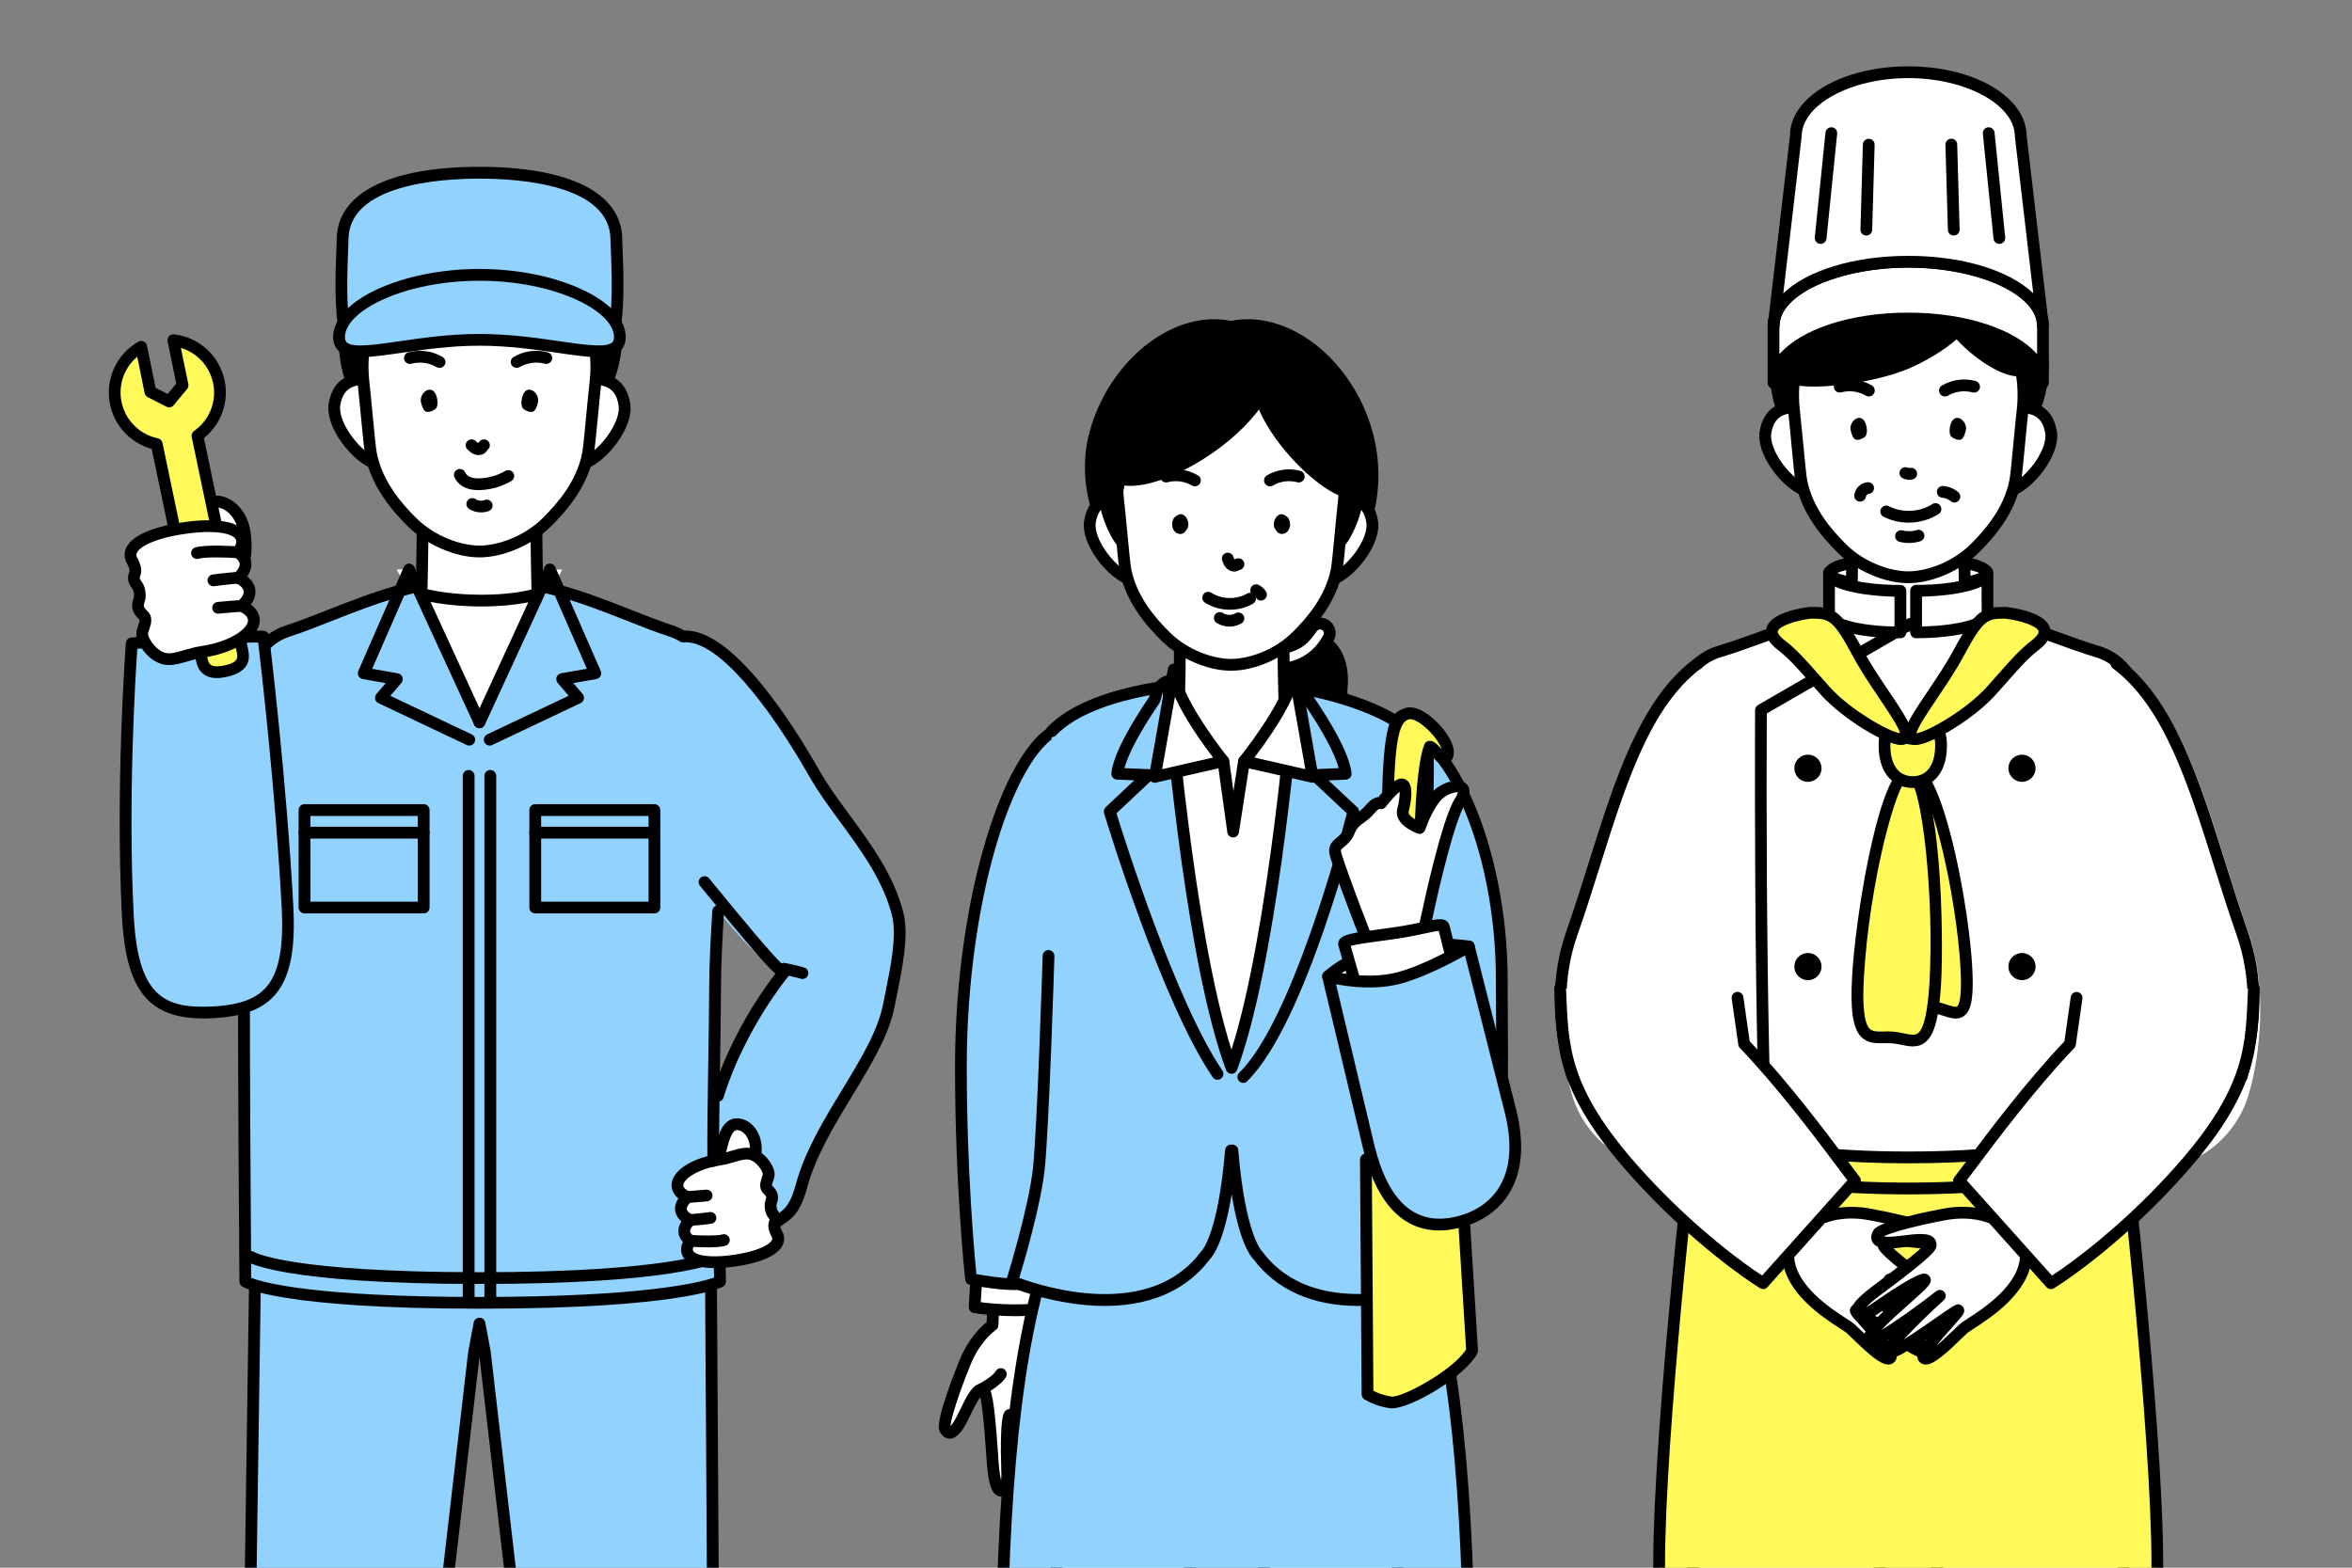 <?xml version="1.0" encoding="utf-8"?>
<!-- Generator: Adobe Illustrator 24.1.0, SVG Export Plug-In . SVG Version: 6.00 Build 0)  -->
<svg version="1.1" id="レイヤー_1" xmlns="http://www.w3.org/2000/svg" xmlns:xlink="http://www.w3.org/1999/xlink" x="0px"
	 y="0px" viewBox="0 0 434.46 289.64" style="enable-background:new 0 0 434.46 289.64;" xml:space="preserve">
<rect x="0" y="0" width="434.46" height="289.64" fill="#808080" stroke="none"/>
<style type="text/css">
	.st0{fill:#91D2FF;}
	.st1{fill:none;stroke:#000000;stroke-width:2.172;stroke-linecap:round;stroke-linejoin:round;stroke-miterlimit:10;}
	.st2{fill:#FFFFFF;}
	.st3{fill:#91D2FF;stroke:#000000;stroke-width:2.172;stroke-linecap:round;stroke-linejoin:round;stroke-miterlimit:10;}
	.st4{fill:#FFFA5A;}
	.st5{fill:none;}
</style>
<g>
	<g>
		<path class="st0" d="M139.38,230.1c4.38-6.65,6.62-3.42,8.67-11.02c3.27-12.09,14.25-23.28,16.15-33.49
			c0.81-4.36,2.76-12.06,1.62-16.63c-2.54-10.19-10.83-17.98-15.45-26.11c-3.12-5.5-15.78-26.91-24.77-25.19
			c-10.55,2.01-13.5,11.49-11.17,23.71c0.73,3.8,23.78,37.32,30.37,38.31c0,0-19.21,34.56-20.14,41.43"/>
		<g>
			<path class="st0" d="M131.24,220.84H47.33l-2.48,170.18c0,0,5.99,4.62,11.18,6.3c5.19,1.68,14.77-2.94,14.77-2.94l16.77-144.55
				l0.99-5.3l0.99,5.3l16.77,144.55c0,0,9.58,4.62,14.77,2.94s11.18-6.3,11.18-6.3L131.24,220.84z"/>
			<path d="M118.46,398.77c-5.46,0-12.26-3.25-12.6-3.41c-0.34-0.16-0.56-0.48-0.61-0.85L88.57,250.68L71.88,394.51
				c-0.04,0.37-0.27,0.69-0.61,0.85c-0.41,0.2-10.04,4.79-15.58,3c-5.31-1.72-11.26-6.28-11.51-6.48c-0.27-0.21-0.43-0.53-0.42-0.88
				l2.48-170.18c0.01-0.59,0.49-1.07,1.09-1.07h83.91c0.6,0,1.08,0.48,1.09,1.08l1.05,170.18c0,0.34-0.15,0.66-0.42,0.87
				c-0.25,0.19-6.2,4.76-11.51,6.48C120.54,398.65,119.52,398.77,118.46,398.77z M107.34,393.65c2.04,0.91,9.37,3.96,13.43,2.64
				c4.18-1.35,8.99-4.75,10.42-5.81l-1.04-168.55H48.4l-2.46,168.56c1.44,1.06,6.25,4.46,10.42,5.81c3.67,1.19,10.48-1.3,13.43-2.64
				l16.7-143.95l1.01-5.37c0.1-0.51,0.55-0.89,1.07-0.89c0.52,0,0.97,0.37,1.07,0.89l0.99,5.3L107.34,393.65z"/>
		</g>
		<path class="st0" d="M133,236.77c0-2.67-0.92-30.28-0.92-53.55c0-24.89,7.53-61.58-8.1-66.64c-9.37-3.03-21.15-9.6-35.41-9.6
			s-26.04,6.57-35.41,9.6c-15.63,5.06-8.1,41.75-8.1,66.64c0,23.27,0.25,50.88,0.25,53.55c0,0,6.25,3.93,43.26,3.93
			S133,236.77,133,236.77z"/>
		<g>
			<path class="st0" d="M46.29,232.2c0,0,6.04,3.93,42.28,3.93s43.45-3.93,43.45-3.93"/>
			<path d="M88.57,237.22c-36.14,0-42.61-3.94-42.87-4.11c-0.5-0.33-0.64-1-0.32-1.5c0.32-0.5,0.99-0.64,1.49-0.33
				c0.3,0.18,6.86,3.77,41.7,3.77c35.16,0,42.87-3.77,42.94-3.81c0.53-0.27,1.18-0.07,1.46,0.45c0.28,0.53,0.09,1.18-0.43,1.46
				C132.23,233.32,124.67,237.22,88.57,237.22z"/>
		</g>
		<polygon class="st2" points="88.57,133.46 103.86,105.21 73.27,105.21 		"/>
		<g>
			<polyline class="st0" points="88.57,133.46 75.57,105.21 67.18,124.39 73.3,125.46 70.36,128.93 86.68,136.66 			"/>
			<path d="M86.68,137.75c-0.16,0-0.31-0.03-0.46-0.1l-16.32-7.74c-0.3-0.14-0.53-0.42-0.6-0.75c-0.07-0.33,0.02-0.67,0.23-0.93
				l1.72-2.02L67,125.46c-0.33-0.06-0.61-0.26-0.77-0.56c-0.16-0.29-0.17-0.64-0.04-0.95l8.39-19.18c0.17-0.39,0.56-0.65,0.98-0.65
				c0.37,0.02,0.82,0.24,1,0.63l13,28.25c0.25,0.55,0.01,1.19-0.53,1.44c-0.55,0.25-1.19,0.01-1.44-0.53L75.6,107.87l-6.86,15.7
				l4.76,0.83c0.38,0.07,0.7,0.33,0.83,0.7c0.13,0.37,0.06,0.78-0.19,1.07l-2.03,2.39l15.04,7.13c0.54,0.26,0.77,0.9,0.52,1.45
				C87.47,137.52,87.08,137.75,86.68,137.75z"/>
		</g>
		<g>
			<polyline class="st0" points="88.57,133.46 101.56,105.21 109.95,124.39 103.83,125.46 106.78,128.93 90.46,136.66 			"/>
			<path d="M90.46,137.75c-0.41,0-0.8-0.23-0.98-0.62c-0.26-0.54-0.03-1.19,0.52-1.45l15.04-7.13l-2.03-2.39
				c-0.25-0.3-0.33-0.71-0.19-1.07c0.13-0.37,0.45-0.63,0.83-0.7l4.76-0.83l-6.86-15.7l-11.99,26.05c-0.25,0.55-0.9,0.78-1.44,0.53
				c-0.55-0.25-0.78-0.9-0.53-1.44l13-28.25c0.18-0.39,0.55-0.63,1-0.63c0.43,0,0.81,0.26,0.98,0.65l8.39,19.18
				c0.13,0.31,0.12,0.66-0.04,0.95c-0.16,0.29-0.44,0.5-0.77,0.56l-4.25,0.74l1.72,2.02c0.22,0.26,0.3,0.6,0.23,0.93
				c-0.07,0.33-0.29,0.61-0.6,0.75l-16.32,7.74C90.77,137.72,90.61,137.75,90.46,137.75z"/>
		</g>
		<g>
			<path class="st2" d="M139.38,214.07c-1.45,5.25-3.04,4.93-5.21,4.41c-2.17-0.52-1.78-2.95-1.07-5.91
				c0.71-2.95,1.45-5.31,3.62-4.79C138.89,208.3,140.18,211.14,139.38,214.07z"/>
			<path d="M135.86,219.82c-0.62,0-1.27-0.12-1.95-0.29c-3.4-0.81-2.48-4.67-1.87-7.22c0.42-1.76,0.8-3.04,1.39-4.01
				c1.07-1.75,2.52-1.83,3.54-1.58c1.17,0.28,2.18,1.06,2.86,2.21c0.91,1.53,1.12,3.51,0.59,5.42
				C139.22,218.73,137.68,219.82,135.86,219.82z M136.14,208.79c-0.31,0-0.57,0.16-0.86,0.64c-0.49,0.8-0.84,2.17-1.13,3.38
				c-0.87,3.63-0.59,4.39,0.27,4.6c1.88,0.45,2.73,0.65,3.91-3.64c0,0,0,0,0,0c0.37-1.33,0.23-2.72-0.37-3.74
				c-0.27-0.45-0.74-1.02-1.49-1.2C136.35,208.81,136.24,208.79,136.14,208.79z"/>
		</g>
		<path d="M132.61,203.54c-0.11,0-0.21-0.02-0.32-0.05c-0.57-0.18-0.89-0.79-0.72-1.36c3.4-11,9.55-19.51,11.66-22.24
			c-1.79-1.57-5.24-5.62-12.67-14.69l-1.26-1.54c-0.38-0.46-0.31-1.15,0.15-1.53c0.47-0.38,1.15-0.31,1.53,0.15l1.27,1.55
			c4.01,4.9,11.44,13.98,12.86,14.81c0.32,0.1,0.59,0.34,0.71,0.66c0.14,0.37,0.07,0.78-0.19,1.08c-0.08,0.09-8.04,9.68-11.98,22.39
			C133.51,203.24,133.08,203.54,132.61,203.54z M144.97,178.61C144.97,178.61,144.97,178.61,144.97,178.61
			C144.97,178.61,144.97,178.61,144.97,178.61z"/>
		<g>
			<path d="M86.57,241.43c-0.6,0-1.09-0.49-1.09-1.09v-96.99c0-0.6,0.49-1.09,1.09-1.09s1.09,0.49,1.09,1.09v96.99
				C87.65,240.94,87.17,241.43,86.57,241.43z"/>
			<path d="M90.57,241.43c-0.6,0-1.09-0.49-1.09-1.09v-96.99c0-0.6,0.49-1.09,1.09-1.09c0.6,0,1.09,0.49,1.09,1.09v96.99
				C91.65,240.94,91.17,241.43,90.57,241.43z"/>
		</g>
		<g>
			<g>
				<g>
					<rect x="56.25" y="149.67" class="st0" width="22.01" height="18.01"/>
					<path d="M78.26,168.76H56.25c-0.6,0-1.09-0.49-1.09-1.09v-18.01c0-0.6,0.49-1.09,1.09-1.09h22.01c0.6,0,1.09,0.49,1.09,1.09
						v18.01C79.35,168.28,78.86,168.76,78.26,168.76z M57.34,166.59h19.84v-15.84H57.34V166.59z"/>
				</g>
				<path d="M78.26,154.93H56.25c-0.6,0-1.09-0.49-1.09-1.09s0.49-1.09,1.09-1.09h22.01c0.6,0,1.09,0.49,1.09,1.09
					S78.86,154.93,78.26,154.93z"/>
			</g>
			<g>
				<g>
					<rect x="98.87" y="149.67" class="st0" width="22.01" height="18.01"/>
					<path d="M120.88,168.76H98.87c-0.6,0-1.09-0.49-1.09-1.09v-18.01c0-0.6,0.49-1.09,1.09-1.09h22.01c0.6,0,1.09,0.49,1.09,1.09
						v18.01C121.97,168.28,121.48,168.76,120.88,168.76z M99.96,166.59h19.84v-15.84H99.96V166.59z"/>
				</g>
				<path d="M120.88,154.93H98.87c-0.6,0-1.09-0.49-1.09-1.09s0.49-1.09,1.09-1.09h22.01c0.6,0,1.09,0.49,1.09,1.09
					S121.48,154.93,120.88,154.93z"/>
			</g>
		</g>
		<path d="M88.57,241.79c-36.9,0-43.57-3.93-43.84-4.1c-0.32-0.2-0.51-0.55-0.51-0.92c0-0.68-0.02-2.95-0.04-6.34
			c-0.07-9.68-0.21-29.83-0.21-47.21c0-6-0.43-12.56-0.89-19.5c-1.42-21.67-2.9-44.08,9.74-48.17c2.36-0.76,4.9-1.76,7.59-2.82
			c8.12-3.2,17.33-6.83,28.16-6.83c10.83,0,20.03,3.63,28.16,6.83c2.69,1.06,5.23,2.06,7.59,2.82c0.7,0.23,1.39,0.54,2.1,0.95
			c9.09-0.33,20.42,17.9,24.91,25.82c1.55,2.74,3.52,5.42,5.61,8.26c4.05,5.52,8.23,11.23,9.95,18.13
			c1.02,4.09-0.24,10.3-1.16,14.83c-0.17,0.82-0.32,1.58-0.45,2.27c-1,5.36-4.32,10.83-7.84,16.62c-3.32,5.47-6.76,11.13-8.33,16.95
			c-1.27,4.68-2.74,5.69-4.45,6.86c-1.21,0.82-2.58,1.76-4.36,4.47c-0.32,0.49-0.97,0.63-1.47,0.33l-4.94-3.02l0.06,2.45
			c0.09,3.38,0.15,5.64,0.15,6.31c0,0.4-0.22,0.77-0.58,0.96C133.2,237.9,125.43,241.79,88.57,241.79z M46.39,236.08
			c2.07,0.82,11.24,3.54,42.18,3.54c30.7,0,40.95-2.75,43.34-3.58c-0.02-1.06-0.07-2.97-0.14-5.52l-0.11-4.44
			c-0.01-0.4,0.2-0.77,0.54-0.97c0.35-0.2,0.77-0.19,1.11,0.01l5.76,3.52c1.75-2.42,3.18-3.4,4.36-4.21
			c1.52-1.04,2.52-1.72,3.58-5.63c1.65-6.11,5.17-11.91,8.58-17.51c3.41-5.61,6.63-10.92,7.56-15.89c0.13-0.69,0.29-1.47,0.46-2.3
			c0.88-4.33,2.08-10.26,1.18-13.87l0,0c-1.61-6.49-5.67-12.02-9.59-17.37c-2.12-2.89-4.13-5.63-5.74-8.47
			c-6.99-12.32-16.73-25.29-23.19-24.71c-0.23,0.02-0.46-0.03-0.66-0.15c-0.67-0.41-1.31-0.71-1.94-0.91c-2.43-0.78-5-1.8-7.72-2.87
			c-7.94-3.13-16.95-6.68-27.36-6.68s-19.42,3.55-27.36,6.68c-2.72,1.07-5.29,2.09-7.71,2.87c-11.03,3.57-9.62,25.12-8.25,45.96
			c0.44,6.67,0.89,13.57,0.89,19.64c0,17.38,0.14,37.52,0.21,47.2C46.37,233.06,46.39,235.02,46.39,236.08z"/>
		<g>
			<g>
				<path class="st2" d="M126.41,227.7c0.09,0.61,0.51,1.13,1.15,1.56c-0.5,0.59-0.74,1.22-0.65,1.83c0.31,2.08,4.22,2.49,8.86,1.81
					c4.64-0.69,8.27-2.22,7.96-4.3c-0.06-0.39-0.3-0.69-0.44-1.04c-0.15-0.36-0.34-0.89-0.26-1.29c0.08-0.37,0.26-0.65,0.2-1.06
					c-0.07-0.49-0.42-0.77-0.63-1.2c-0.22-0.43-0.3-1-0.26-1.48c0.04-0.51,0.35-0.94,0.27-1.48c-0.08-0.51-0.38-0.9-0.77-1.27
					c-0.9-0.85,0.28-2.08,0.13-3.03c-0.16-1.08-1.53-3.08-3.26-3.52c-1.6-0.41-3.48,0.67-5.71,1c-4.64,0.69-8.16,2.93-7.85,5.02
					c0.12,0.8,0.79,1.46,1.83,1.93c-0.86,0.75-1.31,1.58-1.19,2.38c0.11,0.77,0.73,1.4,1.7,1.87
					C126.7,226.14,126.29,226.93,126.41,227.7z"/>
				<path d="M132,234.28c-3.67,0-5.87-1.05-6.16-3.04c-0.07-0.44-0.05-1.06,0.3-1.77c-0.53-0.58-0.73-1.17-0.8-1.61v0
					c-0.08-0.56-0.03-1.34,0.53-2.2c-0.78-0.67-1.06-1.39-1.15-1.95c-0.09-0.58-0.02-1.39,0.59-2.29c-0.84-0.68-1.14-1.44-1.23-2.02
					c-0.22-1.46,0.69-2.91,2.56-4.1c1.61-1.03,3.81-1.79,6.21-2.14c0.77-0.11,1.51-0.33,2.23-0.54c1.35-0.39,2.62-0.77,3.91-0.44
					c2.2,0.57,3.85,2.95,4.07,4.42c0.09,0.63-0.1,1.2-0.28,1.7c-0.08,0.22-0.21,0.6-0.19,0.72c0.41,0.37,0.97,0.99,1.11,1.89
					c0.08,0.56-0.06,1.02-0.17,1.35c-0.04,0.14-0.09,0.27-0.09,0.36c-0.02,0.32,0.04,0.69,0.15,0.92c0.05,0.1,0.12,0.19,0.18,0.28
					c0.2,0.28,0.47,0.68,0.55,1.24c0.08,0.53-0.05,0.93-0.15,1.22c-0.02,0.07-0.05,0.15-0.07,0.23c0,0.01,0.01,0.18,0.2,0.64
					c0.04,0.09,0.08,0.17,0.13,0.26c0.14,0.27,0.32,0.6,0.39,1.04c0.39,2.62-2.84,4.64-8.87,5.53
					C134.48,234.18,133.16,234.28,132,234.28z M127.48,227.54c0.05,0.34,0.39,0.63,0.67,0.81c0.26,0.17,0.43,0.44,0.48,0.75
					c0.05,0.31-0.04,0.62-0.24,0.86c-0.21,0.26-0.46,0.63-0.41,0.97c0.12,0.82,2.57,1.64,7.63,0.89c5.06-0.75,7.16-2.25,7.04-3.07
					c-0.01-0.06-0.08-0.2-0.15-0.33c-0.08-0.15-0.16-0.3-0.22-0.46c-0.22-0.54-0.46-1.26-0.31-1.93c0.03-0.15,0.08-0.29,0.12-0.43
					c0.03-0.09,0.07-0.21,0.06-0.24c-0.01-0.06-0.1-0.19-0.19-0.32c-0.12-0.17-0.24-0.35-0.33-0.54c-0.29-0.58-0.43-1.33-0.37-2.05
					c0.02-0.34,0.12-0.63,0.19-0.86c0.04-0.14,0.1-0.31,0.09-0.38c-0.02-0.13-0.09-0.31-0.44-0.64c-1.07-1-0.62-2.3-0.38-3
					c0.07-0.21,0.19-0.56,0.18-0.67c-0.1-0.71-1.22-2.31-2.46-2.63c-0.7-0.18-1.66,0.1-2.75,0.42c-0.75,0.22-1.61,0.47-2.52,0.61
					c-2.07,0.31-4.02,0.97-5.36,1.83c-1.05,0.67-1.66,1.42-1.58,1.96c0.06,0.38,0.5,0.78,1.21,1.1c0.34,0.15,0.57,0.46,0.63,0.83
					c0.05,0.37-0.08,0.73-0.36,0.98c-0.59,0.51-0.89,1.02-0.84,1.4c0.05,0.36,0.45,0.74,1.1,1.05c0.32,0.16,0.55,0.46,0.6,0.82
					c0.05,0.36-0.07,0.72-0.34,0.96C127.7,226.7,127.43,227.18,127.48,227.54L127.48,227.54z"/>
			</g>
			<g>
				<path class="st2" d="M127.56,229.25c0,0,4.73,0.32,6.16-0.13"/>
				<path d="M130.77,230.45c-1.44,0-2.84-0.09-3.29-0.12c-0.6-0.04-1.05-0.56-1.01-1.16c0.04-0.6,0.53-1.05,1.16-1.01
					c1.88,0.13,4.91,0.19,5.76-0.08c0.57-0.18,1.18,0.14,1.36,0.71c0.18,0.57-0.14,1.18-0.71,1.36
					C133.32,230.39,132.03,230.45,130.77,230.45z"/>
			</g>
			<g>
				<path class="st2" d="M127.49,225.41c0,0,2.19-0.17,3.75-0.4"/>
				<path d="M127.49,226.5c-0.56,0-1.04-0.43-1.08-1c-0.05-0.6,0.4-1.12,1-1.17c0.02,0,2.17-0.17,3.67-0.39
					c0.58-0.09,1.15,0.32,1.23,0.92c0.09,0.59-0.32,1.15-0.92,1.23c-1.57,0.23-3.73,0.4-3.82,0.41
					C127.55,226.5,127.52,226.5,127.49,226.5z"/>
			</g>
			<g>
				<path class="st2" d="M126.98,221.16c0,0,3.18-0.24,3.55-0.29"/>
				<path d="M126.98,222.25c-0.56,0-1.04-0.43-1.08-1.01c-0.04-0.6,0.4-1.12,1-1.16c1.53-0.11,3.25-0.25,3.47-0.28
					c0.59-0.08,1.14,0.33,1.23,0.92c0.09,0.59-0.32,1.14-0.91,1.23c-0.38,0.06-2.87,0.24-3.63,0.3
					C127.04,222.25,127.01,222.25,126.98,222.25z"/>
			</g>
		</g>
		<path d="M131.76,215.58c-0.59,0-1.08-0.48-1.09-1.07c-0.06-3.9,0.06-11.89,0.17-18.93c0.08-5,0.15-9.66,0.15-12.36
			c0-4.89,0.3-10.3,0.59-14.95c0.04-0.6,0.54-1.06,1.15-1.02c0.6,0.04,1.05,0.55,1.02,1.15c-0.29,4.61-0.58,9.98-0.58,14.81
			c0,2.71-0.07,7.38-0.15,12.4c-0.11,7.03-0.23,14.99-0.17,18.86c0.01,0.6-0.47,1.09-1.07,1.1
			C131.77,215.58,131.77,215.58,131.76,215.58z"/>
		<g>
			<path class="st2" d="M99.29,109.72c0,0-0.57-18.49,0.14-23.03H77.7c0.71,4.54,0.14,23.03,0.14,23.03s4.29,1.25,11.1,1.25
				C95.75,110.97,99.29,109.72,99.29,109.72z"/>
			<path d="M88.94,112.05c-6.88,0-11.22-1.24-11.4-1.29c-0.48-0.14-0.8-0.58-0.78-1.08c0.01-0.18,0.56-18.44-0.13-22.83
				c-0.05-0.31,0.04-0.63,0.25-0.87c0.21-0.24,0.51-0.38,0.83-0.38h21.73c0.32,0,0.62,0.14,0.83,0.38c0.21,0.24,0.3,0.56,0.25,0.87
				c-0.69,4.39-0.14,22.65-0.13,22.83c0.01,0.47-0.28,0.9-0.72,1.06C99.5,110.8,95.86,112.05,88.94,112.05z M78.96,108.88
				c1.52,0.34,5.11,1,9.99,1c4.76,0,7.89-0.63,9.23-0.97c-0.09-3.41-0.4-15.91,0.04-21.14h-19.3
				C79.36,92.98,79.05,105.42,78.96,108.88z"/>
		</g>
		<g>
			<g>
				<path d="M108.91,48.48c1.81,6.39-10.25,8.55-19.04,11.03C81.09,62,72.5,58.84,70.69,52.44s3.85-13.59,12.63-16.08
					C92.11,33.87,107.1,42.09,108.91,48.48z"/>
				<path d="M83.93,61.44c-6.9,0-12.76-3.32-14.29-8.71c-1.97-6.96,4.03-14.78,13.38-17.42c4.24-1.2,10.3-0.15,16.19,2.8
					c5.67,2.84,9.78,6.7,10.74,10.07c0.41,1.44,0.26,2.8-0.45,4.04c-2.14,3.76-9.06,5.59-15.75,7.37c-1.23,0.33-2.44,0.65-3.59,0.97
					C88.06,61.16,85.95,61.44,83.93,61.44z M86.9,36.99c-1.19,0-2.29,0.14-3.28,0.41c-8.2,2.32-13.53,8.93-11.88,14.74
					c1.64,5.81,9.65,8.64,17.85,6.32c1.16-0.33,2.39-0.65,3.62-0.98c5.97-1.58,12.73-3.37,14.42-6.34c0.41-0.72,0.49-1.5,0.24-2.37
					l0,0c-0.77-2.72-4.63-6.22-9.62-8.72C94.25,38.06,90.23,36.99,86.9,36.99z"/>
			</g>
			<ellipse cx="80.13" cy="63.11" rx="17.54" ry="20.11"/>
			<ellipse cx="96.31" cy="61.85" rx="18.63" ry="21.37"/>
			<g>
				<g>
					<g>
						<path class="st2" d="M73.95,78.85c-0.68,4.02-0.76,7.34-4.11,6.87c-3.35-0.48-8.72-7.01-8.05-11.03
							c0.68-4.02,3.53-5.02,6.87-4.54C72.02,70.62,74.63,74.83,73.95,78.85z"/>
						<path d="M70.48,86.85c-0.25,0-0.51-0.02-0.8-0.06c-2.38-0.34-4.98-2.86-6.48-4.92c-1.92-2.63-2.83-5.31-2.48-7.36
							c0.7-4.15,3.57-6.08,8.1-5.44c1.71,0.25,3.32,1.28,4.51,2.92c1.46,2,2.09,4.64,1.69,7.05v0c-0.08,0.45-0.14,0.88-0.21,1.31
							C74.33,83.4,73.8,86.85,70.48,86.85z M67.17,71.12c-3.26,0-4.03,2.09-4.31,3.75c-0.24,1.45,0.54,3.59,2.09,5.72
							c1.6,2.19,3.67,3.86,5.03,4.05c1.69,0.24,2.06-0.71,2.67-4.63c0.07-0.43,0.14-0.88,0.21-1.34l0,0c0.31-1.84-0.17-3.86-1.3-5.4
							c-0.85-1.16-1.93-1.89-3.06-2.05C68.03,71.15,67.58,71.12,67.17,71.12z"/>
					</g>
				</g>
				<g>
					<g>
						<path class="st2" d="M103.19,78.85c0.68,4.02,0.76,7.34,4.11,6.87c3.35-0.48,8.72-7.01,8.05-11.03
							c-0.68-4.02-3.53-5.02-6.87-4.54C105.12,70.62,102.51,74.83,103.19,78.85z"/>
						<path d="M106.65,86.85c-3.32,0-3.86-3.45-4.33-6.51c-0.07-0.42-0.13-0.86-0.21-1.31c-0.41-2.41,0.22-5.04,1.69-7.04
							c1.19-1.64,2.8-2.67,4.51-2.92c4.52-0.65,7.4,1.28,8.1,5.44c0.35,2.04-0.56,4.73-2.48,7.36c-1.5,2.06-4.1,4.58-6.48,4.92
							C107.17,86.83,106.9,86.85,106.65,86.85z M109.96,71.12c-0.41,0-0.85,0.03-1.34,0.1c-1.13,0.16-2.22,0.89-3.06,2.05
							c-1.12,1.54-1.61,3.56-1.3,5.4l0,0c0.08,0.46,0.15,0.9,0.21,1.34c0.61,3.92,0.98,4.88,2.67,4.63c1.37-0.2,3.44-1.86,5.03-4.05
							c1.56-2.13,2.34-4.27,2.09-5.72C113.99,73.21,113.22,71.12,109.96,71.12z"/>
					</g>
				</g>
			</g>
			<g>
				<path class="st2" d="M88.57,101.89c3.88,0,9.01-1.96,12.5-5.45c3.31-3.31,6.52-7.36,7.54-12.54c0.32-1.62,0.91-9.02,1.39-13.32
					c1.23-10.91-4.77-24.72-21.43-24.72S65.91,59.67,67.13,70.58c0.48,4.31,1.07,11.7,1.39,13.32c1.02,5.18,4.23,9.24,7.54,12.54
					C79.56,99.93,84.68,101.89,88.57,101.89z"/>
				<path d="M88.57,102.98c-4.48,0-9.81-2.32-13.27-5.77c-2.81-2.8-6.68-7.21-7.84-13.1c-0.2-1.02-0.48-3.93-0.8-7.3
					c-0.2-2.15-0.42-4.38-0.61-6.11c-0.79-7.06,1.31-14.16,5.63-18.99c4.06-4.54,9.89-6.94,16.88-6.94s12.83,2.4,16.88,6.94
					c4.32,4.83,6.42,11.93,5.63,18.99c-0.19,1.73-0.41,3.97-0.61,6.12c-0.32,3.36-0.59,6.26-0.8,7.28
					c-1.16,5.89-5.03,10.3-7.84,13.1C98.38,100.66,93.05,102.98,88.57,102.98z M88.57,46.95c-6.35,0-11.63,2.15-15.26,6.21
					c-3.91,4.38-5.82,10.85-5.09,17.3c0.2,1.74,0.41,3.99,0.61,6.15c0.29,3.03,0.59,6.16,0.77,7.08c1.05,5.31,4.63,9.38,7.24,11.98
					c3.55,3.54,8.45,5.13,11.73,5.13s8.18-1.59,11.73-5.13c2.61-2.6,6.2-6.68,7.24-11.98c0.18-0.91,0.48-4.04,0.76-7.07
					c0.21-2.17,0.42-4.42,0.62-6.16c0.73-6.45-1.18-12.92-5.09-17.3C100.2,49.09,94.92,46.95,88.57,46.95z"/>
			</g>
			<path d="M95.43,67.97c-0.37,0-0.73-0.19-0.93-0.53c-0.31-0.52-0.14-1.18,0.38-1.49c1.89-1.12,4.2-1.43,6.32-0.85
				c0.58,0.16,0.92,0.76,0.76,1.34c-0.16,0.58-0.76,0.91-1.34,0.76c-1.53-0.42-3.26-0.19-4.63,0.62
				C95.81,67.92,95.62,67.97,95.43,67.97z"/>
			<path d="M81.19,67.97c-0.19,0-0.38-0.05-0.55-0.15c-1.37-0.81-3.1-1.04-4.63-0.62c-0.58,0.16-1.18-0.18-1.34-0.76
				c-0.16-0.58,0.18-1.18,0.76-1.34c2.12-0.58,4.42-0.28,6.32,0.85c0.52,0.31,0.69,0.97,0.38,1.49
				C81.92,67.78,81.56,67.97,81.19,67.97z"/>
			<path d="M88.4,84.08c-0.28,0-0.57-0.06-0.85-0.17c-0.53-0.22-0.92-0.6-1.2-0.87c-0.43-0.42-0.44-1.11-0.02-1.54
				c0.42-0.43,1.11-0.44,1.54-0.02c0.15,0.14,0.31,0.3,0.44,0.38c0.12-0.17,0.26-0.34,0.47-0.49c0.49-0.34,1.17-0.22,1.51,0.27
				c0.34,0.49,0.22,1.17-0.27,1.51c-0.05,0.12-0.16,0.27-0.31,0.41C89.37,83.91,88.89,84.08,88.4,84.08z"/>
			<path d="M88.86,94.67c-0.78,0-1.57-0.22-2.22-0.65c-0.5-0.33-0.64-1-0.31-1.5c0.33-0.5,1-0.64,1.5-0.31
				c0.48,0.32,1.14,0.39,1.68,0.18c0.56-0.22,1.19,0.06,1.41,0.62c0.22,0.56-0.06,1.19-0.62,1.41
				C89.84,94.58,89.35,94.67,88.86,94.67z"/>
			<path d="M88.35,90.55c-0.85,0-1.56-0.12-2.19-0.36c-1.03-0.39-1.84-1.14-2.22-2.04c-0.23-0.55,0.03-1.19,0.58-1.42
				c0.55-0.23,1.19,0.03,1.42,0.58c0.15,0.35,0.52,0.67,0.99,0.85c0.46,0.17,1.01,0.24,1.76,0.21c1.63-0.07,3.24-0.54,4.65-1.37
				c0.52-0.3,1.18-0.13,1.49,0.39c0.3,0.52,0.13,1.18-0.39,1.49c-1.72,1-3.67,1.58-5.66,1.66C88.63,90.55,88.48,90.55,88.35,90.55z"
				/>
			<g>
				<path d="M78.12,75.41c-0.16-0.34-0.26-0.73-0.34-1c-0.14-0.51-0.03-1.04,0.24-1.5c0.54-0.94,1.68-1.36,2.35-0.3
					c0.41,0.66,0.75,2.4,0.04,2.97c-0.4,0.32-1.25,0.69-1.75,0.45C78.42,75.93,78.25,75.69,78.12,75.41z"/>
				<path d="M99.02,75.41c0.16-0.34,0.26-0.73,0.34-1c0.14-0.51,0.03-1.04-0.24-1.5c-0.54-0.94-1.68-1.36-2.35-0.3
					c-0.41,0.66-0.75,2.4-0.04,2.97c0.4,0.32,1.25,0.69,1.75,0.45C98.71,75.93,98.88,75.69,99.02,75.41z"/>
			</g>
			<g>
				<ellipse transform="matrix(0.908 -0.418 0.418 0.908 -11.851 41.693)" cx="89.18" cy="47.88" rx="9.94" ry="3.77"/>
				<path d="M83.2,54.35c-2.75,0-3.71-1.14-4.04-1.86c-0.36-0.78-0.61-2.46,1.74-4.85c1.5-1.52,3.72-3,6.24-4.17
					c4.98-2.29,10.72-3.1,12.05-0.21v0c1.33,2.89-3.01,6.73-7.99,9.02c-2.53,1.16-5.1,1.89-7.23,2.04
					C83.71,54.34,83.45,54.35,83.2,54.35z M95.16,43.57c-1.62,0-4.09,0.48-7.11,1.87c-2.3,1.06-4.29,2.38-5.6,3.72
					c-1.14,1.16-1.48,2.07-1.32,2.42c0.16,0.35,1.08,0.68,2.7,0.57c1.88-0.13,4.17-0.78,6.47-1.84c5.21-2.4,7.3-5.31,6.92-6.14
					C97.06,43.83,96.34,43.57,95.16,43.57z"/>
			</g>
			<g>
				<ellipse transform="matrix(0.418 -0.908 0.908 0.418 10.979 122.242)" cx="100.93" cy="52.55" rx="3.77" ry="9.94"/>
				<path d="M106.92,59.02c-2.33,0-5.29-0.81-8.02-2.07c-2.53-1.16-4.75-2.65-6.25-4.17c-2.36-2.4-2.1-4.07-1.74-4.85
					c0.36-0.78,1.46-2.06,4.82-1.83c2.13,0.15,4.7,0.87,7.23,2.04c4.98,2.29,9.32,6.13,7.99,9.02
					C110.35,58.47,108.84,59.02,106.92,59.02z M94.96,48.25c-1.23,0-1.93,0.29-2.07,0.59v0c-0.16,0.35,0.18,1.26,1.32,2.42
					c1.32,1.34,3.31,2.66,5.61,3.72c5.21,2.4,8.78,2.1,9.17,1.27c0.38-0.83-1.72-3.74-6.92-6.14c-2.3-1.06-4.59-1.71-6.47-1.84
					C95.36,48.26,95.15,48.25,94.96,48.25z M91.9,48.39h0.01H91.9z"/>
			</g>
			<g>
				<ellipse transform="matrix(0.908 -0.418 0.418 0.908 -14.666 37.29)" cx="77.73" cy="52.1" rx="9.94" ry="3.77"/>
				<path d="M71.74,58.57c-1.93,0-3.43-0.55-4.03-1.86c-1.33-2.89,3.01-6.73,7.99-9.02c2.53-1.16,5.1-1.89,7.23-2.04
					c3.36-0.23,4.46,1.05,4.82,1.83c0.36,0.78,0.61,2.46-1.74,4.85c-1.5,1.52-3.72,3-6.24,4.17C77.03,57.76,74.07,58.57,71.74,58.57
					z M83.7,47.8c-0.19,0-0.4,0.01-0.62,0.02c-1.88,0.13-4.17,0.78-6.47,1.84c-5.21,2.4-7.31,5.31-6.92,6.14
					c0.38,0.83,3.96,1.13,9.17-1.27c2.3-1.06,4.29-2.38,5.6-3.72c1.14-1.16,1.48-2.07,1.32-2.42v0C85.63,48.09,84.93,47.8,83.7,47.8
					z"/>
			</g>
			<g>
				<path class="st0" d="M88.57,53.9c10.58,0,25.12,5.87,25.12,5.87c0.77-5.68,0.17-13.53,0.17-15.48
					c0-8.83-11.32-12.38-25.28-12.38s-25.28,3.55-25.28,12.38c0,1.95-0.6,9.8,0.17,15.48C63.45,59.77,77.99,53.9,88.57,53.9z"/>
				<path d="M113.68,60.86c-0.14,0-0.28-0.03-0.41-0.08c-0.14-0.06-14.47-5.79-24.71-5.79S64,60.72,63.86,60.78
					c-0.31,0.13-0.66,0.1-0.95-0.07c-0.29-0.17-0.49-0.46-0.53-0.79C61.76,55.39,62,49.48,62.13,46.3c0.04-0.89,0.07-1.59,0.07-2.01
					c0-8.56,9.61-13.47,26.37-13.47s26.37,4.91,26.37,13.47c0,0.42,0.03,1.12,0.07,2.01c0.13,3.18,0.37,9.09-0.25,13.62
					c-0.05,0.33-0.24,0.63-0.53,0.79C114.06,60.81,113.87,60.86,113.68,60.86z M88.57,52.82c8.91,0,20.33,3.98,24.2,5.44
					c0.39-4.12,0.19-9.07,0.07-11.86c-0.04-0.93-0.07-1.66-0.07-2.1c0-10.2-16.92-11.3-24.2-11.3c-7.28,0-24.2,1.1-24.2,11.3
					c0,0.44-0.03,1.17-0.07,2.1c-0.11,2.79-0.32,7.74,0.07,11.86C68.24,56.8,79.65,52.82,88.57,52.82z"/>
			</g>
			<g>
				<path class="st0" d="M114.51,62.25c0,5.63-11.61,0.54-25.94,0.54s-25.94,5.09-25.94-0.54s11.61-11.48,25.94-11.48
					S114.51,56.62,114.51,62.25z"/>
				<path d="M110.5,65.99c-1.96,0-4.46-0.36-7.5-0.8c-4.05-0.59-9.1-1.32-14.43-1.32s-10.38,0.73-14.43,1.32
					c-5.77,0.83-9.57,1.38-11.49-0.27c-0.73-0.64-1.11-1.53-1.11-2.67c0-6.69,12.63-12.56,27.02-12.56s27.02,5.87,27.02,12.56
					c0,1.13-0.37,2.03-1.11,2.67C113.58,65.7,112.25,65.99,110.5,65.99z M88.57,61.7c5.49,0,10.62,0.74,14.74,1.34
					c4.61,0.67,8.59,1.24,9.75,0.24c0.15-0.13,0.36-0.38,0.36-1.02c0-4.81-10.86-10.39-24.85-10.39s-24.85,5.59-24.85,10.39
					c0,0.64,0.2,0.89,0.36,1.02c1.16,1.01,5.14,0.43,9.75-0.24C77.95,62.44,83.08,61.7,88.57,61.7z"/>
			</g>
		</g>
		<g>
			<g>
				<path class="st0" d="M36.47,117.89c3.2-0.17,12.17-0.29,12.17-0.29s3.2,25.95,4.47,50.13c0.77,14.61-3.53,18.78-13.77,19.31
					s-14.95-3.16-15.72-17.77c-1.27-24.18,0.72-50.4,0.72-50.4S33.27,118.06,36.47,117.89z"/>
				<path d="M37.64,188.17c-10.26,0-14.4-5.28-15.11-18.84c-1.26-23.97,0.7-50.27,0.72-50.54c0.04-0.53,0.46-0.95,0.98-1
					c0.37-0.03,8.99-0.82,12.18-0.99h0c3.18-0.17,11.85-0.29,12.21-0.29c0.59,0.06,1.03,0.4,1.09,0.95
					c0.03,0.26,3.22,26.26,4.48,50.2c0.39,7.52-0.55,12.49-2.98,15.65c-2.32,3.01-5.97,4.5-11.82,4.8
					C38.79,188.15,38.21,188.17,37.64,188.17z M25.36,119.87c-0.33,4.85-1.77,28.03-0.65,49.34c0.77,14.75,5.51,17.21,14.58,16.74
					c5.16-0.27,8.31-1.49,10.21-3.96c2.1-2.72,2.9-7.24,2.54-14.21c-1.12-21.25-3.76-44.15-4.35-49.08
					c-2.41,0.04-8.63,0.14-11.15,0.28C33.99,119.11,27.72,119.66,25.36,119.87z"/>
			</g>
			<g>
				<g>
					<g>
						<path class="st2" d="M45.23,98.62c0.75,6.62-1.21,6.99-3.92,7.39c-2.71,0.4-3.37-2.55-3.91-6.23
							c-0.55-3.68-0.77-6.69,1.94-7.09C42.04,92.29,44.81,94.93,45.23,98.62z"/>
						<path d="M40.84,107.13c-1.1,0-2.39-0.46-3.27-2.22c-0.6-1.21-0.93-2.8-1.25-4.97c-0.46-3.08-1.15-7.74,2.85-8.33
							c1.39-0.21,2.83,0.21,4.08,1.16c1.68,1.29,2.79,3.37,3.06,5.72c0.81,7.18-1.49,8.09-4.84,8.58
							C41.27,107.11,41.06,107.13,40.84,107.13z M39.88,93.74c-0.13,0-0.26,0.01-0.38,0.03c-1.4,0.21-1.65,1.63-1.02,5.86
							c0.23,1.53,0.51,3.26,1.04,4.32c0.48,0.96,0.98,1.09,1.63,0.99c2.42-0.36,3.64-0.54,3-6.19l0,0c-0.2-1.74-1.03-3.33-2.22-4.25
							C41.28,94,40.56,93.74,39.88,93.74z"/>
					</g>
					<g>
						<path class="st4" d="M40.44,70.56c-0.87-4.22-4.35-7.24-8.42-7.7l1.71,8.31l-2.48,2.99l-3.46-1.77l-1.71-8.31
							c-3.55,2.03-5.57,6.17-4.7,10.4c0.81,3.92,3.87,6.8,7.56,7.57l8.36,39.97c0.46,2.23,2.26,2.43,4.33,2
							c2.08-0.43,3.65-1.32,3.19-3.55L36.48,80.5C39.57,78.34,41.25,74.49,40.44,70.56z"/>
						<path d="M40.08,125.28c-0.59,0-1.12-0.08-1.58-0.25c-0.83-0.3-1.89-1.02-2.26-2.8l-8.22-39.29c-3.9-1.08-6.88-4.25-7.7-8.24
							c-0.94-4.59,1.16-9.23,5.22-11.56c0.3-0.17,0.67-0.19,0.99-0.05c0.32,0.14,0.55,0.43,0.62,0.77l1.6,7.8l2.22,1.13l1.59-1.92
							l-1.6-7.8c-0.07-0.34,0.03-0.7,0.26-0.95c0.23-0.26,0.58-0.39,0.92-0.35c4.66,0.53,8.42,3.98,9.36,8.56l0,0
							c0.82,3.99-0.67,8.08-3.83,10.61l8.21,39.29c0.36,1.75-0.05,4.01-4.04,4.83C41.2,125.21,40.61,125.28,40.08,125.28z
							 M25.35,65.91c-2.4,2.01-3.55,5.2-2.9,8.35c0.69,3.38,3.33,6.02,6.72,6.72c0.42,0.09,0.75,0.42,0.84,0.84l8.36,39.97
							c0.17,0.85,0.55,1.08,0.86,1.2c0.49,0.18,1.22,0.16,2.19-0.04c2.49-0.51,2.53-1.4,2.35-2.26l-8.36-39.96
							c-0.09-0.43,0.08-0.86,0.44-1.11c2.84-1.98,4.22-5.44,3.52-8.82l0,0c-0.65-3.15-2.96-5.63-5.96-6.53l1.38,6.7
							c0.07,0.32-0.02,0.66-0.23,0.91l-2.48,2.99c-0.32,0.39-0.87,0.5-1.33,0.27l-3.46-1.77c-0.29-0.15-0.5-0.43-0.57-0.75
							L25.35,65.91z"/>
					</g>
					<g>
						<path class="st2" d="M45.34,103.94c-0.11-0.75-0.62-1.39-1.41-1.91c0.61-0.73,0.91-1.49,0.8-2.24
							c-0.38-2.55-5.17-3.06-10.86-2.21c-5.69,0.84-10.12,2.72-9.75,5.27c0.07,0.47,0.37,0.84,0.54,1.27
							c0.18,0.44,0.42,1.1,0.31,1.58c-0.1,0.46-0.32,0.8-0.24,1.29c0.09,0.6,0.51,0.95,0.77,1.46c0.27,0.53,0.36,1.23,0.32,1.82
							c-0.05,0.63-0.43,1.16-0.33,1.81c0.09,0.63,0.47,1.11,0.95,1.56c1.11,1.04-0.34,2.55-0.16,3.72c0.2,1.33,1.88,3.77,4,4.31
							c1.96,0.5,4.26-0.82,6.99-1.23c5.69-0.84,9.99-3.59,9.62-6.14c-0.15-0.98-0.97-1.79-2.25-2.36c1.05-0.92,1.61-1.93,1.46-2.91
							c-0.14-0.94-0.9-1.72-2.09-2.29C44.98,105.84,45.48,104.88,45.34,103.94z"/>
						<path d="M31.22,122.87c-0.41,0-0.81-0.04-1.21-0.15c-2.6-0.67-4.55-3.48-4.8-5.21c-0.11-0.71,0.13-1.38,0.33-1.97
							c0.28-0.82,0.29-1,0.16-1.11c-0.51-0.48-1.13-1.17-1.28-2.19c-0.09-0.63,0.07-1.14,0.2-1.55c0.06-0.19,0.12-0.36,0.13-0.49
							c0.03-0.44-0.05-0.93-0.21-1.25c-0.07-0.14-0.15-0.26-0.24-0.37c-0.24-0.35-0.54-0.78-0.63-1.42
							c-0.09-0.59,0.06-1.05,0.17-1.38c0.03-0.1,0.06-0.19,0.09-0.3c0.01-0.04,0.02-0.26-0.26-0.94c-0.05-0.12-0.11-0.22-0.17-0.34
							c-0.17-0.31-0.37-0.7-0.45-1.19c-0.18-1.19,0.23-2.92,3.18-4.4c1.82-0.92,4.41-1.64,7.48-2.1c3.07-0.46,5.75-0.51,7.76-0.16
							c3.25,0.56,4.15,2.1,4.32,3.29c0.08,0.54,0.05,1.3-0.42,2.18c0.7,0.71,0.95,1.43,1.03,1.96l0,0c0.1,0.68,0.02,1.64-0.74,2.71
							c1.03,0.81,1.39,1.7,1.49,2.38c0.1,0.71,0.01,1.7-0.81,2.82c1.11,0.82,1.49,1.75,1.6,2.46c0.48,3.24-4.05,6.42-10.53,7.38
							c-0.96,0.14-1.88,0.41-2.76,0.67C33.48,122.54,32.34,122.87,31.22,122.87z M38.52,98.29c-1.33,0-2.84,0.12-4.49,0.37
							c-2.84,0.42-5.2,1.08-6.82,1.89c-0.81,0.41-2.15,1.23-2.01,2.14c0.02,0.12,0.11,0.29,0.21,0.48c0.09,0.18,0.19,0.35,0.26,0.54
							c0.26,0.64,0.54,1.46,0.37,2.22c-0.04,0.18-0.09,0.34-0.14,0.5c-0.07,0.22-0.1,0.32-0.09,0.4c0.02,0.13,0.11,0.27,0.27,0.5
							c0.14,0.2,0.28,0.41,0.39,0.64c0.33,0.66,0.49,1.55,0.43,2.38c-0.03,0.39-0.14,0.72-0.22,1c-0.07,0.24-0.14,0.44-0.12,0.57
							c0.04,0.28,0.23,0.56,0.62,0.93c1.2,1.12,0.7,2.55,0.4,3.41c-0.12,0.34-0.26,0.75-0.23,0.94c0.14,0.95,1.55,3,3.19,3.42
							c0.93,0.24,2.12-0.11,3.5-0.51c0.92-0.27,1.95-0.57,3.06-0.73c5.72-0.85,8.92-3.43,8.7-4.91c-0.11-0.75-1.06-1.28-1.62-1.53
							c-0.34-0.15-0.57-0.46-0.63-0.83c-0.05-0.37,0.08-0.73,0.36-0.98c0.46-0.4,1.21-1.19,1.1-1.94c-0.11-0.71-0.97-1.22-1.48-1.47
							c-0.32-0.16-0.55-0.46-0.6-0.82c-0.05-0.36,0.07-0.72,0.34-0.96c0.42-0.38,1.1-1.13,0.99-1.84c0,0,0,0,0,0
							c-0.07-0.5-0.55-0.91-0.93-1.16c-0.26-0.17-0.43-0.44-0.48-0.75c-0.05-0.31,0.04-0.62,0.24-0.86
							c0.29-0.35,0.63-0.88,0.56-1.38c-0.14-0.92-1.65-1.31-2.55-1.47C40.35,98.35,39.49,98.29,38.52,98.29z"/>
					</g>
				</g>
				<g>
					<path class="st2" d="M43.93,102.03c0,0-5.79-0.39-7.54,0.16"/>
					<path d="M36.39,103.27c-0.46,0-0.89-0.3-1.04-0.76c-0.18-0.57,0.14-1.18,0.71-1.36c1.89-0.59,7.33-0.25,7.94-0.2
						c0.6,0.04,1.05,0.56,1.01,1.16c-0.04,0.6-0.54,1.04-1.16,1.01c-2.16-0.15-6.01-0.25-7.15,0.11
						C36.6,103.25,36.49,103.27,36.39,103.27z"/>
				</g>
				<g>
					<path class="st2" d="M44.01,106.73c0,0-2.69,0.21-4.59,0.49"/>
					<path d="M39.42,108.31c-0.53,0-0.99-0.39-1.07-0.93c-0.09-0.59,0.32-1.15,0.92-1.23c1.92-0.28,4.55-0.49,4.67-0.5
						c0.59-0.05,1.12,0.4,1.17,1c0.05,0.6-0.4,1.12-1,1.17c-0.03,0-2.67,0.21-4.51,0.48C39.53,108.3,39.48,108.31,39.42,108.31z"/>
				</g>
				<g>
					<path class="st2" d="M44.64,111.94c0,0-3.9,0.29-4.35,0.36"/>
					<path d="M40.29,113.38c-0.53,0-0.99-0.39-1.07-0.93c-0.09-0.59,0.32-1.15,0.92-1.23c0.46-0.07,3.77-0.32,4.42-0.36
						c0.61-0.04,1.12,0.41,1.16,1c0.04,0.6-0.4,1.12-1,1.16c-1.6,0.12-3.98,0.3-4.27,0.35C40.4,113.37,40.34,113.38,40.29,113.38z"
						/>
				</g>
			</g>
		</g>
	</g>
	<g>
		<path class="st0" d="M144.85,178.99c0,0,2.52,0.52,3.38,0.81"/>
		<path d="M148.23,180.88c-0.11,0-0.23-0.02-0.34-0.06c-0.66-0.22-2.58-0.63-3.26-0.77c-0.59-0.12-0.97-0.7-0.85-1.28
			c0.12-0.59,0.7-0.97,1.28-0.85c0.27,0.06,2.61,0.54,3.51,0.84c0.57,0.19,0.88,0.8,0.69,1.37
			C149.11,180.59,148.69,180.88,148.23,180.88z"/>
	</g>
</g>
<g>
	<g>
		<g>
			<path class="st2" d="M183.62,237.13l-0.29,7.7c0,0-3.04,2-5,6.73c-1.96,4.73-4.25,11.4-3.81,12.36c0.43,0.93,1.46,1.91,3.49-2.38
				c1.41-2.97,2.21-4.33,2.88-4.66c0.3-0.15,0.56-0.09,0.84,0.12c0.91,0.68,1.51,11.62,1.65,13.51c0.15,1.89,0.54,5.2,1.73,4.9
				c1.19-0.3,0.9-3.95,0.9-3.95s-0.31-10.16,0.54-10.05c0.85,0.11,1.72,13.69,3.64,14.83c1.91,1.14,0.41-15.58,0.41-15.58
				s2.32,14.09,3.67,13.75c1.35-0.34,0.11-14.97,0.52-15.16c0.41-0.19,2.55,10.62,4,10.25s-0.35-7.58-0.6-9.28
				c-0.25-1.71,1-13.05-5.17-17.22l0.75-6.93C193.78,236.06,187.41,232.32,183.62,237.13z"/>
			<path d="M190.39,277.38c-0.25,0-0.5-0.07-0.74-0.21c-1.15-0.68-1.79-2.91-2.58-7.67c0.01,0.65,0.02,1.3,0.04,1.93
				c0.13,1.65,0.09,4.57-1.72,5.03c-0.49,0.12-0.98,0.03-1.39-0.27c-0.66-0.47-1.37-1.51-1.69-5.6l-0.09-1.23
				c-0.48-7.19-0.87-10.12-1.15-11.21c-0.44,0.57-1.14,1.86-2.08,3.85c-1.25,2.63-2.34,3.8-3.56,3.8c0,0-0.01,0-0.01,0
				c-0.46,0-1.32-0.19-1.89-1.44c-0.87-1.88,3.31-12.07,3.79-13.23c1.62-3.91,3.95-6.08,4.94-6.87l0.27-7.18
				c0.01-0.23,0.09-0.45,0.23-0.63c3.46-4.39,9.08-2.79,11.57-1.33c0.37,0.22,0.58,0.63,0.53,1.05l-0.68,6.3
				c5.08,3.99,5.07,12.45,5.07,16.13c0,0.63,0,1.23,0.03,1.44c0.05,0.32,0.15,0.84,0.28,1.47c1.02,5.12,1.54,8.51-0.48,9.02
				c-1.29,0.33-2.1-0.86-3.09-3.85c0.16,6.93-0.15,8.44-1.42,8.76c-0.36,0.09-0.73,0.02-1.05-0.19c-0.4-0.26-0.82-1.01-1.26-2.24
				c-0.17,3.53-0.81,3.93-1.13,4.13C190.89,277.31,190.64,277.38,190.39,277.38z M181.23,255.7c0.34,0,0.74,0.1,1.16,0.41
				c0.72,0.54,1.25,1.74,2.01,13.09l0.08,1.21c0.12,1.52,0.29,2.47,0.44,3.07c0.07-0.57,0.08-1.29,0.03-1.95
				c-0.3-9.91,0.44-10.58,0.8-10.91c0.24-0.21,0.65-0.35,0.97-0.31c1.16,0.16,1.31,1.17,2.06,6.05c0.28,1.82,0.76,4.97,1.29,7.03
				c0.13-2.89-0.11-8.08-0.52-12.66c-0.05-0.58,0.37-1.1,0.94-1.17c0.57-0.07,1.11,0.32,1.21,0.9c0.61,3.68,1.44,7.78,2.14,10.41
				c0.05-2.28-0.05-5.35-0.11-7.18c-0.16-4.89-0.17-5.08,0.63-5.45c0.29-0.13,0.65-0.13,0.94,0c0.62,0.29,0.74,0.73,1.54,3.65
				c0.32,1.16,0.84,3.05,1.35,4.54c-0.19-1.61-0.59-3.6-0.76-4.49c-0.13-0.68-0.24-1.23-0.3-1.58c-0.05-0.37-0.05-0.92-0.05-1.76
				c0-3.46,0-11.57-4.65-14.73c-0.33-0.22-0.51-0.62-0.47-1.02l0.67-6.18c-1.49-0.69-5.36-2.06-7.93,0.85l-0.27,7.33
				c-0.01,0.35-0.2,0.67-0.49,0.87c-0.02,0.02-2.8,1.91-4.59,6.24c-2.17,5.24-3.76,10.33-3.78,11.51c0.26-0.25,0.76-0.88,1.48-2.41
				c1.66-3.5,2.45-4.71,3.38-5.17C180.6,255.8,180.88,255.7,181.23,255.7z M183.33,244.83h0.01H183.33z"/>
		</g>
		<g>
			<path class="st2" d="M180.89,256.87c0,0,3.09-1.51,3.99-3"/>
			<path d="M180.9,257.96c-0.4,0-0.79-0.22-0.98-0.61c-0.26-0.54-0.04-1.19,0.5-1.45c1.08-0.53,3-1.7,3.53-2.59
				c0.31-0.52,0.97-0.68,1.49-0.38c0.51,0.31,0.68,0.97,0.38,1.49c-1.03,1.72-4.1,3.26-4.44,3.42
				C181.22,257.92,181.06,257.96,180.9,257.96z"/>
		</g>
	</g>
	<g>
		<path class="st2" d="M180.3,237.07l-0.26,4.44c0,0,8.75,1.56,16.78-0.48l-0.4-6.26"/>
		<path d="M187.51,243.17c-4.27,0-7.45-0.55-7.67-0.59c-0.54-0.1-0.93-0.58-0.89-1.13l0.26-4.44c0.03-0.6,0.54-1.07,1.15-1.02
			c0.6,0.04,1.06,0.55,1.02,1.15l-0.21,3.45c2.33,0.31,8.55,0.91,14.49-0.4l-0.34-5.35c-0.04-0.6,0.42-1.11,1.02-1.15
			c0.61-0.03,1.12,0.42,1.15,1.02l0.4,6.26c0.03,0.52-0.31,0.99-0.82,1.12C193.78,242.92,190.4,243.17,187.51,243.17z"/>
	</g>
	<g>
		<path class="st0" d="M212.42,196.97c0,33.49-3.91,40.29-25.25,40.29c-3.17,0-7.81-0.94-7.81-0.94s-1.87-16.88-1.87-39.35
			c0-33.49,10.3-62.7,19.95-62.7S212.42,163.47,212.42,196.97z"/>
		<path d="M187.17,238.34c-3.24,0-7.83-0.92-8.02-0.96c-0.46-0.09-0.81-0.48-0.86-0.95c-0.02-0.17-1.88-17.2-1.88-39.47
			c0-32.79,10.22-63.79,21.03-63.79c11.1,0,16.07,32.04,16.07,63.79C213.51,229.52,210.23,238.34,187.17,238.34z M180.36,235.4
			c1.43,0.26,4.54,0.77,6.81,0.77c20.55,0,24.17-5.86,24.17-39.2c0-35.7-5.85-61.62-13.9-61.62c-4.08,0-8.9,6.91-12.56,18.04
			c-4.01,12.17-6.3,28.05-6.3,43.57C178.58,216.39,180,231.8,180.36,235.4z"/>
	</g>
	<g>
		<path class="st0" d="M242.48,181.03c0,24.98,5.34,37.27,26.68,37.27c9.65,0,8.25-12.29,8.25-37.27s-10.3-46.76-19.95-46.76
			S242.48,156.05,242.48,181.03z"/>
		<path d="M269.16,219.38c-23.12,0-27.77-14.68-27.77-38.36c0-23.82,4.97-47.85,16.07-47.85c10.81,0,21.03,23.25,21.03,47.85
			c0,2.98,0.02,5.79,0.04,8.41c0.11,14.92,0.17,23.93-3.71,27.84C273.42,218.69,271.57,219.38,269.16,219.38z M257.46,135.35
			c-8.05,0-13.9,19.21-13.9,45.68c0,26.72,6.7,36.18,25.6,36.18c1.82,0,3.13-0.47,4.12-1.47c3.24-3.26,3.17-12.42,3.08-26.29
			c-0.02-2.63-0.04-5.44-0.04-8.43C276.32,155.73,266.01,135.35,257.46,135.35z"/>
	</g>
	<g>
		<g>
			<g>
				<g>
					<path class="st2" d="M217.93,380.38c1.34-5.35,7.32-30.47,6.89-50.46c-0.55-25.37-5.14-52.66-13.91-52.66
						c-0.68,0-1.55-0.14-2.57-0.3c-4.14-0.66-11.06-1.77-13.15,7.01c-0.56,2.33,0.2,8.74,1.25,17.62
						c0.75,6.34,1.68,14.24,2.32,22.39c1.58,20.24,3.96,46.34,5.04,57.97c-2.29,3.53-4.56,8.61-6.65,13.54
						c-0.63,1.48-1.17,2.76-1.37,3.06c-4.03,6.11-5.67,12.05-4.39,15.88c0.56,1.68,1.65,2.85,3.15,3.38
						c1.76,0.63,3.64,0.93,5.54,0.93c3.4,0,6.84-0.98,9.74-2.87c4.51-2.94,7.24-7.65,7.66-13.28c0,0,0,0,0,0
						c0.33-4.33,0.23-8.33,0.14-11.86c-0.1-3.81-0.18-7.09,0.27-9.89C217.92,380.68,217.92,380.53,217.93,380.38z"/>
				</g>
				<g>
					<path class="st1" d="M217.93,380.38c1.34-5.35,7.32-30.47,6.89-50.46c-0.55-25.37-5.14-52.66-13.91-52.66
						c-0.68,0-1.55-0.14-2.57-0.3c-4.14-0.66-11.06-1.77-13.15,7.01c-0.56,2.33,0.2,8.74,1.25,17.62
						c0.75,6.34,1.68,14.24,2.32,22.39c1.58,20.24,3.96,46.34,5.04,57.97c-2.29,3.53-4.56,8.61-6.65,13.54
						c-0.63,1.48-1.17,2.76-1.37,3.06c-4.03,6.11-5.67,12.05-4.39,15.88c0.56,1.68,1.65,2.85,3.15,3.38
						c1.76,0.63,3.64,0.93,5.54,0.93c3.4,0,6.84-0.98,9.74-2.87c4.51-2.94,7.24-7.65,7.66-13.28c0,0,0,0,0,0
						c0.33-4.33,0.23-8.33,0.14-11.86c-0.1-3.81-0.18-7.09,0.27-9.89C217.92,380.68,217.92,380.53,217.93,380.38z"/>
				</g>
			</g>
		</g>
	</g>
	<g>
		<g>
			<g>
				<g>
					<path class="st2" d="M257.53,398.54c-0.2-0.3-0.74-1.58-1.37-3.06c-2.09-4.91-4.36-9.98-6.65-13.51
						c1.08-11.62,3.46-37.75,5.04-58c0.64-8.16,1.57-16.06,2.32-22.4c1.05-8.87,1.81-15.29,1.25-17.62
						c-2.09-8.77-9.02-7.66-13.16-7.01c-1.02,0.16-1.9,0.3-2.57,0.3c-8.76,0-13.35,27.3-13.91,52.66c-0.44,20,5.55,45.12,6.89,50.46
						c0.01,0.15,0.01,0.3,0.04,0.46c0.45,2.79,0.37,6.08,0.27,9.89c-0.09,3.53-0.19,7.53,0.14,11.86
						c0.43,5.63,3.15,10.34,7.66,13.28c2.9,1.89,6.35,2.87,9.74,2.87c1.9,0,3.78-0.31,5.54-0.93c1.5-0.53,2.59-1.7,3.15-3.38
						C263.2,410.59,261.56,404.66,257.53,398.54z"/>
				</g>
				<g>
					<path class="st1" d="M257.53,398.54c-0.2-0.3-0.74-1.58-1.37-3.06c-2.09-4.91-4.36-9.98-6.65-13.51
						c1.08-11.62,3.46-37.75,5.04-58c0.64-8.16,1.57-16.06,2.32-22.4c1.05-8.87,1.81-15.29,1.25-17.62
						c-2.09-8.77-9.02-7.66-13.16-7.01c-1.02,0.16-1.9,0.3-2.57,0.3c-8.76,0-13.35,27.3-13.91,52.66c-0.44,20,5.55,45.12,6.89,50.46
						c0.01,0.15,0.01,0.3,0.04,0.46c0.45,2.79,0.37,6.08,0.27,9.89c-0.09,3.53-0.19,7.53,0.14,11.86
						c0.43,5.63,3.15,10.34,7.66,13.28c2.9,1.89,6.35,2.87,9.74,2.87c1.9,0,3.78-0.31,5.54-0.93c1.5-0.53,2.59-1.7,3.15-3.38
						C263.2,410.59,261.56,404.66,257.53,398.54z"/>
				</g>
			</g>
		</g>
	</g>
	<path d="M248.92,127.09c-0.52,5.02,5.68,7.72,2.37,8.15c-12.66,1.62-14.85-4.38-14.32-9.4c0.52-5.02,3.63-8.8,6.93-8.46
		C247.2,117.73,249.45,122.08,248.92,127.09z"/>
	<g>
		<path class="st2" d="M237.67,123.47c-0.82,0-1.68-0.79-1.87-1.62c-0.22-0.96,0.39-1.92,1.35-2.14c3.33-0.75,4.05-2.19,5.27-3.79
			c0.6-0.78,1.72-0.93,2.51-0.34c0.79,0.6,0.94,1.72,0.34,2.5c-0.21,0.28-1.92,4.15-7.21,5.34
			C237.93,123.45,237.8,123.47,237.67,123.47z"/>
		<path d="M237.66,124.55c-1.31,0-2.61-1.11-2.92-2.47c-0.35-1.54,0.62-3.09,2.17-3.44c2.57-0.58,3.27-1.54,4.25-2.86l0.4-0.54
			c0.96-1.26,2.77-1.5,4.03-0.54c1.26,0.96,1.5,2.77,0.54,4.03c-2.15,3.78-5.44,5.21-7.83,5.75c-0.2,0.05-0.41,0.07-0.62,0.07l0,0
			C237.67,124.55,237.67,124.55,237.66,124.55z M237.67,123.47h0.01H237.67z M237.67,122.38c0.05,0,0.1-0.01,0.15-0.02
			c2.86-0.65,5.02-2.21,6.4-4.65c0.08-0.15,0.15-0.25,0.18-0.29c0.24-0.31,0.18-0.75-0.13-0.98c-0.31-0.24-0.75-0.18-0.99,0.13
			l-0.38,0.51c-1.06,1.44-2.16,2.93-5.52,3.69c-0.38,0.09-0.62,0.46-0.53,0.84C236.95,121.99,237.4,122.38,237.67,122.38
			C237.66,122.38,237.66,122.38,237.67,122.38z"/>
	</g>
	<g>
		<path class="st0" d="M228.85,201.96c34.48,0,42.61,43.77,42.61,114.95c0,0-6.06,9.3-43.27,9.3s-43.27-9.3-43.27-9.3
			c0-71.18,8.12-114.95,42.61-114.95"/>
		<path d="M228.18,327.29c-37.37,0-43.92-9.4-44.18-9.8c-0.12-0.18-0.18-0.38-0.18-0.59c0-69.65,7.43-116.03,43.69-116.03
			c0.25,0,0.48,0.09,0.67,0.23c0.18-0.14,0.42-0.23,0.67-0.23c36.26,0,43.69,46.39,43.69,116.03c0,0.21-0.06,0.42-0.18,0.59
			C272.11,317.9,265.56,327.29,228.18,327.29z M186,316.52c1.23,1.33,9.51,8.61,42.19,8.61c32.61,0,40.92-7.25,42.19-8.61
			c-0.03-68.13-7.13-113.47-41.52-113.47c-0.25,0-0.48-0.09-0.67-0.23c-0.18,0.14-0.42,0.23-0.67,0.23
			C193.12,203.04,186.02,248.39,186,316.52z M271.46,316.9h0.01H271.46z"/>
	</g>
	<g>
		<path class="st0" d="M193.68,176.62c0,0-0.97,31.79-1.8,39.39c-0.83,7.6-4.93,20.73-4.93,20.73s24.43,10.37,35.74-4.84
			c0,0,3.31-2.76,4.69-19.35h0.27c1.38,16.59,4.69,19.35,4.69,19.35c11.31,15.2,35.74,4.84,35.74,4.84s-4.11-13.13-4.93-20.73
			c-0.83-7.6-1.8-39.39-1.8-39.39c2.8-22.71,2.42-36.18,2.42-36.18c-1.33-8.75-21.61-14.45-36.26-14.45
			c-11.63,0-26.81,2.43-33.24,9.11"/>
		<path d="M250.93,241.28c-8.47,0-15.13-2.96-19.41-8.65c-0.57-0.57-2.57-3.15-4.01-12c-1.44,8.85-3.44,11.43-4.01,12
			c-4.87,6.49-12.83,9.42-23.03,8.48c-7.6-0.7-13.7-3.26-13.95-3.36c-0.51-0.22-0.78-0.79-0.61-1.32
			c0.04-0.13,4.08-13.12,4.89-20.53c0.81-7.47,1.79-38.99,1.8-39.31c0.02-0.6,0.52-1.11,1.12-1.05c0.6,0.02,1.07,0.52,1.05,1.12
			c-0.04,1.3-0.98,31.92-1.81,39.48c-0.71,6.5-3.71,16.76-4.68,19.97c4.45,1.64,24.07,7.89,33.54-4.84
			c0.05-0.07,0.11-0.13,0.18-0.19c0,0,3.01-3.08,4.3-18.61c0.05-0.56,0.52-1,1.08-1h0.27c0.56,0,1.04,0.43,1.08,1
			c1.29,15.53,4.3,18.6,4.33,18.63c0.04,0.04,0.11,0.11,0.14,0.16c9.47,12.72,29.08,6.47,33.54,4.84
			c-0.97-3.21-3.97-13.47-4.68-19.97c-0.82-7.56-1.77-38.18-1.81-39.48c0-0.06,0-0.11,0.01-0.17c2.75-22.35,2.42-35.88,2.42-36.01
			c-1.15-7.48-19.85-13.39-35.17-13.39c-11.08,0-26.22,2.3-32.45,8.78c-0.42,0.43-1.1,0.45-1.54,0.03c-0.43-0.42-0.45-1.1-0.03-1.54
			c6.7-6.96,21.97-9.44,34.02-9.44c14.3,0,35.82,5.47,37.33,15.37c0.02,0.27,0.35,13.91-2.41,36.39c0.06,1.82,1,31.94,1.79,39.22
			c0.81,7.41,4.85,20.4,4.89,20.53c0.17,0.53-0.1,1.11-0.61,1.32c-0.26,0.11-6.35,2.67-13.95,3.36
			C253.31,241.22,252.1,241.28,250.93,241.28z"/>
	</g>
	<path class="st2" d="M215.71,125.88c0,0,3.87,50.02,11.8,71.42c7.94-21.4,11.8-71.42,11.8-71.42H215.71z"/>
	<g>
		<path class="st2" d="M237.29,130.34c0,0-0.52-12.28,0.13-16.85H217.6c0.65,4.57,0.13,16.85,0.13,16.85"/>
		<path d="M237.29,131.43c-0.58,0-1.06-0.46-1.08-1.04c-0.02-0.47-0.44-10.6,0.01-15.81h-17.4c0.44,5.21,0.02,15.35,0.01,15.81
			c-0.03,0.6-0.53,1.07-1.13,1.04c-0.6-0.03-1.06-0.53-1.04-1.13c0.01-0.12,0.51-12.24-0.12-16.65c-0.04-0.31,0.05-0.63,0.26-0.87
			c0.21-0.24,0.51-0.37,0.82-0.37h19.82c0.31,0,0.61,0.14,0.82,0.37c0.21,0.24,0.3,0.55,0.26,0.87c-0.63,4.42-0.13,16.53-0.12,16.65
			c0.02,0.6-0.44,1.11-1.04,1.13C237.33,131.43,237.31,131.43,237.29,131.43z"/>
	</g>
	<g>
		<path class="st0" d="M229.67,198.99c10.77-10.58,20.34-49.06,20.34-49.06l-7.18-6.73l5.78-0.24c-0.39-3.59-4.19-9.71-6.81-13.57
			c-0.3-0.44-0.35-1.61-0.61-1.98c-0.98-1.4-1.87-1.52-1.87-1.52s-3.87,50.02-11.8,71.42c-7.94-21.4-11.8-71.42-11.8-71.42
			s-0.89,0.12-1.87,1.52c-0.26,0.37-0.32,1.55-0.61,1.98c-2.62,3.86-6.42,9.98-6.81,13.57l5.78,0.24l-7.18,6.73
			c0,0,10.47,34.61,19.91,48.48"/>
		<path d="M229.67,200.07c-0.28,0-0.56-0.11-0.78-0.32c-0.42-0.43-0.41-1.12,0.01-1.54c9.69-9.52,18.6-42.96,19.89-47.93l-6.71-6.29
			c-0.32-0.3-0.43-0.76-0.28-1.17c0.15-0.41,0.54-0.69,0.97-0.71l4.52-0.19c-0.72-2.68-2.94-6.84-6.4-11.92
			c-0.27-0.4-0.38-0.93-0.49-1.44c-0.04-0.2-0.11-0.5-0.15-0.59c-0.01-0.01-0.02-0.02-0.03-0.04c-0.81,9.59-4.61,50.6-11.71,69.75
			c-0.16,0.43-0.56,0.71-1.02,0.71c-0.45,0-0.86-0.28-1.02-0.71c-7.1-19.14-10.89-60.14-11.71-69.74c-0.02,0.03-0.04,0.06-0.06,0.08
			c-0.01,0.04-0.07,0.34-0.11,0.54c-0.11,0.51-0.22,1.04-0.49,1.44c-3.45,5.08-5.68,9.24-6.4,11.92l4.52,0.19
			c0.44,0.02,0.82,0.3,0.97,0.71c0.15,0.41,0.04,0.87-0.28,1.17l-6.68,6.27c1.48,4.79,11.03,35,19.57,47.53
			c0.34,0.5,0.21,1.17-0.29,1.51c-0.49,0.34-1.17,0.21-1.51-0.29c-9.43-13.84-19.63-47.35-20.06-48.77c-0.12-0.4,0-0.82,0.3-1.11
			l5.29-4.96l-3.2-0.13c-0.3-0.01-0.58-0.15-0.78-0.38s-0.29-0.53-0.26-0.83c0.4-3.71,4.02-9.7,6.99-14.06
			c0.04-0.09,0.12-0.45,0.16-0.67c0.11-0.5,0.21-0.97,0.46-1.33c1.19-1.7,2.39-1.94,2.62-1.97c0.3-0.04,0.6,0.04,0.83,0.23
			c0.23,0.19,0.38,0.46,0.4,0.76c0.04,0.48,3.6,45.79,10.72,68.15c7.12-22.37,10.68-67.68,10.72-68.15c0.02-0.3,0.17-0.57,0.4-0.76
			c0.23-0.19,0.53-0.27,0.83-0.23c0.23,0.03,1.43,0.27,2.62,1.98c0.25,0.36,0.35,0.83,0.46,1.33c0.05,0.22,0.12,0.58,0.18,0.69
			c2.95,4.34,6.57,10.33,6.97,14.04c0.03,0.3-0.06,0.6-0.26,0.83c-0.2,0.23-0.48,0.36-0.78,0.38l-3.2,0.13l5.29,4.96
			c0.29,0.27,0.41,0.67,0.31,1.05c-0.39,1.58-9.77,38.9-20.63,49.57C230.22,199.97,229.95,200.07,229.67,200.07z"/>
	</g>
	<g>
		<path class="st2" d="M216.82,123.71c-0.28,5.19,9.17,16.93,9.17,16.93l-12.67,2.89L216.82,123.71z"/>
		<path d="M213.32,144.62c-0.28,0-0.54-0.1-0.75-0.3c-0.26-0.25-0.38-0.62-0.32-0.98l3.49-19.83c0.1-0.57,0.64-0.95,1.19-0.89
			c0.57,0.07,0.99,0.56,0.96,1.14c-0.21,3.92,6.38,13.02,8.93,16.19c0.23,0.29,0.3,0.68,0.18,1.04c-0.12,0.35-0.42,0.62-0.78,0.7
			l-12.67,2.89C213.48,144.61,213.4,144.62,213.32,144.62z M217.03,128.75l-2.36,13.36l9.41-2.15
			C222.3,137.63,218.9,132.93,217.03,128.75z"/>
	</g>
	<g>
		<path class="st2" d="M238.98,123.71c0.28,5.19-9.17,16.93-9.17,16.93l12.67,2.89L238.98,123.71z"/>
		<path d="M242.47,144.62c-0.08,0-0.16-0.01-0.24-0.03l-12.67-2.89c-0.36-0.08-0.66-0.35-0.78-0.7c-0.12-0.35-0.05-0.75,0.18-1.04
			c2.56-3.18,9.15-12.28,8.93-16.19c-0.03-0.57,0.39-1.07,0.96-1.14c0.57-0.07,1.09,0.32,1.19,0.89l3.49,19.83
			c0.06,0.36-0.06,0.72-0.32,0.98C243.02,144.52,242.75,144.62,242.47,144.62z M231.71,139.96l9.41,2.15l-2.36-13.36
			C236.9,132.93,233.49,137.63,231.71,139.96z"/>
	</g>
	<g>
		<polyline class="st2" points="225.99,140.64 227.79,153.63 229.81,140.64 		"/>
		<path d="M227.79,154.72C227.78,154.72,227.78,154.72,227.79,154.72c-0.55,0-1-0.4-1.08-0.94l-1.8-12.99
			c-0.08-0.59,0.33-1.14,0.93-1.22c0.59-0.08,1.14,0.33,1.22,0.93l0.78,5.66l0.88-5.68c0.09-0.59,0.66-1,1.24-0.91
			c0.59,0.09,1,0.65,0.91,1.24l-2.02,12.99C228.78,154.33,228.32,154.72,227.79,154.72z"/>
	</g>
	<g>
		<path d="M201.25,79.82c3.56-12.99,14.93-22.25,25.4-20.67c0.25,0.04,0.5,0.09,0.75,0.14c0.25-0.05,0.49-0.1,0.75-0.14
			c10.47-1.58,21.84,7.68,25.4,20.67c3.56,12.99-2.04,27-12.51,28.58c-4.62,0.7-9.42-2.91-13.64-5.82
			c-4.22,2.91-6.47,7.66-11.09,6.97C205.84,107.96,197.69,92.82,201.25,79.82z"/>
		<g>
			<g>
				<g>
					<path class="st2" d="M241.63,100.41c0.66,3.91,0.74,7.15,4,6.68c3.26-0.47,8.49-6.82,7.83-10.73s-3.43-4.89-6.69-4.42
						C243.51,92.4,240.97,96.5,241.63,100.41z"/>
					<path d="M245,108.22c-3.25,0-3.77-3.37-4.24-6.36c-0.06-0.41-0.13-0.84-0.2-1.27v0c-0.4-2.35,0.22-4.92,1.65-6.88
						c1.17-1.6,2.73-2.61,4.41-2.85c4.42-0.64,7.23,1.26,7.92,5.32c0.34,2-0.55,4.62-2.42,7.19c-1.54,2.1-4,4.47-6.33,4.8
						C245.5,108.2,245.24,108.22,245,108.22z M248.22,92.91c-0.39,0-0.83,0.03-1.3,0.1c-1.09,0.16-2.14,0.86-2.96,1.98
						c-1.09,1.49-1.56,3.45-1.26,5.23l0,0c0.07,0.44,0.14,0.88,0.21,1.3c0.63,4.04,1.01,4.71,2.57,4.48
						c1.32-0.19,3.33-1.81,4.88-3.93c1.49-2.04,2.27-4.16,2.03-5.54C252.11,94.93,251.37,92.91,248.22,92.91z"/>
				</g>
			</g>
			<g>
				<g>
					<path class="st2" d="M213.17,100.41c-0.66,3.91-0.74,7.15-4,6.68c-3.26-0.47-8.49-6.82-7.83-10.73
						c0.66-3.91,3.43-4.89,6.69-4.42C211.29,92.4,213.83,96.5,213.17,100.41z"/>
					<path d="M209.8,108.22c-0.25,0-0.5-0.02-0.78-0.06c-2.32-0.33-4.79-2.7-6.33-4.8c-1.88-2.57-2.76-5.19-2.42-7.19
						c0.68-4.06,3.49-5.95,7.92-5.32c1.68,0.24,3.24,1.25,4.41,2.85c1.43,1.96,2.04,4.53,1.65,6.88l0,0
						c-0.07,0.43-0.14,0.86-0.2,1.27C213.58,104.86,213.05,108.22,209.8,108.22z M206.58,92.91c-3.16,0-3.89,2.02-4.17,3.63
						c-0.23,1.38,0.55,3.51,2.03,5.54c1.55,2.13,3.56,3.74,4.88,3.93c1.55,0.22,1.94-0.45,2.57-4.49c0.07-0.42,0.13-0.86,0.21-1.3
						l0,0c0.3-1.79-0.17-3.74-1.26-5.24c-0.82-1.12-1.87-1.82-2.96-1.98C207.41,92.94,206.97,92.91,206.58,92.91z M213.17,100.41
						h0.01H213.17z"/>
				</g>
			</g>
		</g>
		<g>
			<path class="st2" d="M227.4,122.83c-3.78,0-8.76-1.91-12.17-5.3c-3.22-3.22-6.34-7.16-7.34-12.21
				c-0.31-1.58-0.88-8.77-1.36-12.96c-1.19-10.61,4.64-24.06,20.86-24.06s22.05,13.44,20.86,24.06c-0.47,4.19-1.04,11.38-1.36,12.96
				c-0.99,5.05-4.11,8.99-7.34,12.21C236.16,120.92,231.18,122.83,227.4,122.83z"/>
			<path d="M227.4,123.92c-4.37,0-9.56-2.26-12.93-5.62c-2.74-2.73-6.5-7.03-7.64-12.77c-0.2-0.99-0.46-3.82-0.77-7.09
				c-0.2-2.1-0.41-4.28-0.6-5.97c-0.77-6.88,1.28-13.79,5.49-18.5c3.95-4.42,9.64-6.76,16.45-6.76c6.81,0,12.5,2.34,16.45,6.76
				c4.21,4.71,6.26,11.63,5.49,18.5c-0.19,1.69-0.4,3.86-0.6,5.96c-0.31,3.27-0.58,6.1-0.77,7.09c-1.13,5.74-4.9,10.04-7.64,12.77
				C236.96,121.66,231.77,123.92,227.4,123.92z M227.4,69.39c-6.18,0-11.31,2.09-14.83,6.04c-3.8,4.26-5.65,10.54-4.95,16.81
				c0.19,1.7,0.4,3.89,0.6,6c0.28,2.94,0.57,5.98,0.74,6.87c1.02,5.16,4.5,9.12,7.04,11.65c3.45,3.44,8.21,4.98,11.4,4.98
				s7.95-1.54,11.4-4.98c2.54-2.53,6.02-6.49,7.04-11.65c0.17-0.89,0.46-3.93,0.74-6.88c0.2-2.11,0.41-4.3,0.6-6
				c0.71-6.27-1.14-12.56-4.95-16.81C238.7,71.48,233.58,69.39,227.4,69.39z"/>
		</g>
		<g>
			<path d="M217.05,95.49c0.5-0.38,1.08-0.72,1.67-0.29c0.68,0.49,1.04,1.73,0.61,2.47c-0.06,0.1-0.14,0.2-0.22,0.29
				c-0.1,0.18-0.24,0.37-0.47,0.52c-0.33,0.21-0.74,0.24-1.14,0.07c-0.6-0.24-0.94-0.89-0.99-1.52c-0.04-0.48,0.13-1.18,0.51-1.51
				C217.03,95.51,217.04,95.5,217.05,95.49z"/>
			<path d="M237.79,95.52c0.38,0.33,0.55,1.02,0.51,1.51c-0.05,0.63-0.39,1.28-0.99,1.52c-0.41,0.16-0.81,0.13-1.14-0.07
				c-0.23-0.14-0.37-0.34-0.47-0.52c-0.09-0.09-0.16-0.18-0.22-0.29c-0.43-0.74-0.07-1.97,0.61-2.47c0.6-0.43,1.17-0.09,1.67,0.29
				C237.76,95.5,237.77,95.51,237.79,95.52z"/>
		</g>
		<path d="M220.72,89.85c-0.19,0-0.38-0.05-0.55-0.15c-1.32-0.78-3-1.01-4.48-0.6c-0.58,0.15-1.18-0.18-1.34-0.76
			c-0.16-0.58,0.18-1.18,0.76-1.34c2.08-0.57,4.32-0.27,6.17,0.83c0.52,0.31,0.69,0.97,0.38,1.49
			C221.45,89.66,221.09,89.85,220.72,89.85z"/>
		<path d="M234.58,89.85c-0.37,0-0.73-0.19-0.93-0.53c-0.31-0.52-0.14-1.18,0.38-1.49c1.85-1.1,4.1-1.4,6.17-0.83
			c0.58,0.16,0.92,0.76,0.76,1.34c-0.16,0.58-0.76,0.91-1.34,0.76c-1.48-0.41-3.16-0.19-4.48,0.6
			C234.96,89.8,234.77,89.85,234.58,89.85z"/>
		<path d="M227.98,105.6c-0.58,0-1.16-0.28-1.57-0.77c-0.36-0.43-0.53-0.94-0.65-1.3c-0.19-0.57,0.13-1.18,0.7-1.37
			c0.57-0.18,1.18,0.13,1.37,0.7c0.06,0.18,0.12,0.37,0.19,0.5c0.17-0.09,0.37-0.17,0.61-0.2c0.59-0.09,1.14,0.34,1.22,0.94
			c0.08,0.59-0.34,1.14-0.94,1.22c-0.09,0.08-0.25,0.16-0.45,0.21C228.3,105.58,228.14,105.6,227.98,105.6z"/>
		<path d="M227.19,112.65c-1.62,0-3.24-0.44-4.6-1.3c-0.51-0.32-0.65-0.99-0.33-1.5c0.32-0.51,0.99-0.65,1.5-0.33
			c1.95,1.24,4.6,1.3,6.61,0.14c0.52-0.3,1.18-0.12,1.48,0.4c0.3,0.52,0.12,1.18-0.4,1.48
			C230.17,112.28,228.68,112.65,227.19,112.65z"/>
		<path d="M227.11,115.77c-0.83,0-1.65-0.23-2.37-0.68c-0.51-0.32-0.65-0.99-0.33-1.5c0.32-0.51,0.99-0.65,1.5-0.33
			c0.67,0.43,1.62,0.45,2.31,0.05c0.52-0.3,1.18-0.12,1.48,0.4c0.3,0.52,0.12,1.18-0.4,1.48
			C228.63,115.57,227.87,115.77,227.11,115.77z"/>
		<path d="M232.94,110.96c-0.36,0-0.72-0.18-0.93-0.52c-0.11-0.18-0.27-0.33-0.46-0.43c-0.53-0.27-0.75-0.93-0.47-1.46
			c0.27-0.53,0.93-0.75,1.46-0.47c0.54,0.28,1,0.7,1.32,1.22c0.31,0.51,0.15,1.18-0.36,1.49
			C233.33,110.91,233.14,110.96,232.94,110.96z"/>
		<path d="M225.38,82.68c-8.45,6.33-18.09,9.24-21.06,5.28c-2.97-3.96,1.85-13.3,10.29-19.63c8.45-6.33,17.7-8.26,20.67-4.29
			C238.27,68,233.83,76.35,225.38,82.68z"/>
		<g>
			<path d="M207.28,91.58c-0.95,3.3,0.66,9.82-0.47,9.49s-4.59-7.38-3.64-10.68c0.95-3.3,2.65-5.71,3.78-5.38
				S208.24,88.28,207.28,91.58z"/>
			<path d="M247.52,91.58c0.95,3.3-0.66,9.82,0.47,9.49c1.13-0.33,4.59-7.38,3.64-10.68c-0.95-3.3-2.65-5.71-3.78-5.38
				C246.71,85.34,246.56,88.28,247.52,91.58z"/>
		</g>
		<path d="M237.41,83.3c5.26,6.26,11.68,10.42,14.14,8.36c2.45-2.06,0-9.57-5.26-15.82c-5.26-6.26-11.51-9.66-13.96-7.6
			C229.87,70.3,232.15,77.04,237.41,83.3z"/>
	</g>
	<g>
		<path class="st4" d="M271.93,249.58l-2.58-41.6l-17.04,6.24l0.3,43.39c0,0,1.74,1.14,4.27,1.5
			C259.4,259.46,269.66,253.76,271.93,249.58z"/>
		<path d="M257.1,260.2c-0.14,0-0.26-0.01-0.38-0.02c-2.73-0.39-4.63-1.61-4.71-1.66c-0.3-0.2-0.49-0.54-0.49-0.9l-0.3-43.39
			c0-0.46,0.28-0.87,0.71-1.03l17.04-6.24c0.32-0.12,0.68-0.08,0.97,0.11c0.29,0.19,0.47,0.5,0.49,0.84l2.58,41.6
			c0.01,0.2-0.03,0.41-0.13,0.58C270.59,254.33,260.72,260.2,257.1,260.2z M253.69,256.96c0.63,0.32,1.84,0.85,3.34,1.06
			c1.89,0.28,11.42-4.86,13.79-8.71l-2.47-39.82l-14.95,5.48L253.69,256.96z"/>
	</g>
	<g>
		<path class="st4" d="M258.84,219.69c-4.41-84.28-2.27-86.5,0.87-87.77c2.02-0.81,4.87,2.06,5.9,3.29
			c1.09,1.32,2.69,3.85,1.37,4.94c-0.66,0.55-2.09-2.12-2.88-2.2c-1.41,3.54-3.68,19.22,0.93,81.27
			C265.16,220.94,258.93,221.32,258.84,219.69z"/>
		<path d="M261.45,221.82c-0.97,0-1.89-0.15-2.54-0.48c-0.96-0.48-1.13-1.21-1.16-1.6l0,0c-4.52-86.38-2.24-87.3,1.55-88.83
			c2.96-1.19,6.47,2.8,7.14,3.61c0.37,0.44,1.27,1.6,1.76,2.85c0.83,2.08,0.02,3.16-0.53,3.62c-1.14,0.95-2.29-0.29-3.01-1.11
			c-1.14,5.09-2.79,22.3,1.44,79.26c0.03,0.4-0.06,1.17-0.98,1.79C264.28,221.51,262.82,221.82,261.45,221.82z M259.92,219.43
			c0.76,0.42,3.37,0.23,4.02-0.29c-4.72-63.67-2.16-78.26-0.84-81.58c0.18-0.45,0.63-0.72,1.11-0.68c0.78,0.07,1.36,0.73,2.03,1.49
			c0.02,0.02,0.04,0.04,0.06,0.07c-0.04-0.12-0.07-0.22-0.09-0.26c-0.27-0.67-0.79-1.51-1.42-2.26c-1.49-1.79-3.63-3.39-4.66-2.98
			C257.41,134.02,255.81,140.87,259.92,219.43z M259.93,219.63L259.93,219.63C259.93,219.63,259.93,219.63,259.93,219.63
			L259.93,219.63z M263.81,138.99L263.81,138.99L263.81,138.99z"/>
	</g>
	<g>
		<g>
			<path class="st2" d="M245.32,180.38c0,0,6.57,1.9,12.8,0.39c5.43-1.32,13.2-5.89,13.2-5.89S254.53,172.19,245.32,180.38z"/>
			<path d="M252.86,182.44c-4.25,0-7.64-0.96-7.83-1.02c-0.38-0.11-0.67-0.42-0.76-0.8c-0.09-0.39,0.04-0.79,0.34-1.05
				c9.48-8.44,26.18-5.88,26.89-5.77c0.45,0.07,0.81,0.42,0.9,0.87c0.09,0.45-0.12,0.91-0.52,1.14c-0.32,0.19-7.97,4.67-13.49,6.01
				C256.5,182.28,254.61,182.44,252.86,182.44z M247.82,179.81c2.37,0.41,6.3,0.81,10.04-0.1c3.13-0.76,7.12-2.67,9.83-4.09
				C262.89,175.36,254.08,175.58,247.82,179.81z"/>
		</g>
		<g>
			<g>
				<path class="st2" d="M252.13,172.72c0,0-5.34-13.74-5.52-15.35s1.74-1.59,2.6-3.78c0.86-2.19,2.48-2.37,3.83-4.01
					s2.07-1.15,2.07-1.15s2.44-3.25,3.67-3.48c1.23-0.23,0.89,2.75,0.38,4.76c-0.52,2,3.06,3.29,3.06,3.29s1.6-4.72,3.72-6.42
					c2.07-1.66,6.08-2.18,3.73,1.56c-2.35,3.74-5.81,20-5.81,20l-1.04,4.64l2.32,8.29l-11.18,2.51L252.13,172.72z"/>
				<path d="M253.95,184.65c-0.21,0-0.43-0.06-0.61-0.18c-0.25-0.17-0.42-0.43-0.47-0.72l-1.8-10.74
					c-0.99-2.54-5.37-13.87-5.54-15.53c-0.15-1.42,0.73-2.16,1.37-2.69c0.51-0.42,0.99-0.82,1.3-1.61c0.64-1.62,1.65-2.36,2.54-3.02
					c0.52-0.38,1.01-0.74,1.46-1.29c0.97-1.19,1.81-1.56,2.43-1.61c0.96-1.21,2.67-3.15,3.95-3.39c0.57-0.11,1.12,0.07,1.5,0.48
					c1.07,1.15,0.54,4.01,0.12,5.61c-0.13,0.5,0.63,1.1,1.4,1.54c0.64-1.61,1.95-4.43,3.64-5.79c1.46-1.17,4.21-2.15,5.57-0.94
					c0.65,0.58,1.14,1.73-0.25,3.93c-1.84,2.93-4.72,15.17-5.67,19.64l-0.99,4.38l2.25,8.03c0.08,0.29,0.04,0.59-0.11,0.85
					c-0.15,0.26-0.4,0.44-0.69,0.5l-11.18,2.51C254.11,184.64,254.03,184.65,253.95,184.65z M254.77,149.45
					c-0.12,0.05-0.42,0.22-0.89,0.8c-0.62,0.76-1.27,1.24-1.85,1.66c-0.81,0.59-1.4,1.02-1.8,2.06c-0.51,1.31-1.33,1.99-1.93,2.48
					c-0.63,0.52-0.62,0.57-0.6,0.79c0.12,1.04,3.26,9.44,5.45,15.08c0.03,0.07,0.05,0.14,0.06,0.21l1.63,9.72l8.94-2.01l-2.01-7.19
					c-0.05-0.17-0.05-0.36-0.01-0.53l1.04-4.64c0.14-0.66,3.52-16.48,5.95-20.34c0.39-0.62,0.51-0.98,0.54-1.16
					c-0.48-0.06-1.72,0.27-2.67,1.03c-1.53,1.22-2.95,4.69-3.37,5.92c-0.09,0.28-0.29,0.5-0.56,0.63c-0.26,0.13-0.56,0.14-0.84,0.04
					c-0.46-0.17-4.49-1.71-3.74-4.58c0.35-1.34,0.46-2.49,0.43-3.14c-0.64,0.51-1.68,1.63-2.56,2.79
					C255.69,149.45,255.2,149.59,254.77,149.45z M254.5,149.32C254.5,149.32,254.5,149.32,254.5,149.32
					C254.5,149.32,254.5,149.32,254.5,149.32z M254.49,149.31C254.5,149.31,254.5,149.32,254.49,149.31
					C254.5,149.32,254.5,149.31,254.49,149.31z"/>
			</g>
			<g>
				<path class="st2" d="M266.71,171.29c-0.34-1-2.91,0.16-8.44,1.01c-5.54,0.84-10.32,1.18-9.98,2.18l3.06,10.68l17.53-5.15
					L266.71,171.29z"/>
				<path d="M251.35,186.24c-0.18,0-0.36-0.05-0.52-0.13c-0.25-0.14-0.44-0.37-0.52-0.65l-3.06-10.68
					c-0.12-0.35-0.07-0.76,0.15-1.13c0.61-0.99,2.3-1.27,7.07-1.91c1.14-0.15,2.37-0.32,3.63-0.51c1.97-0.3,3.55-0.64,4.82-0.91
					c2.68-0.57,4.29-0.92,4.82,0.63c0.01,0.03,0.02,0.06,0.03,0.09l2.18,8.72c0.14,0.56-0.19,1.14-0.75,1.31l-17.53,5.15
					C251.56,186.23,251.46,186.24,251.35,186.24z M249.5,174.77l2.59,9.04l15.49-4.55l-1.81-7.27c-0.5,0.03-1.46,0.24-2.39,0.44
					c-1.3,0.28-2.91,0.63-4.94,0.94c-1.28,0.2-2.52,0.36-3.67,0.52C252.73,174.16,250.47,174.47,249.5,174.77z M249.32,174.12
					l0.02,0.08C249.33,174.17,249.33,174.15,249.32,174.12z M266.04,172h0.01H266.04z"/>
			</g>
		</g>
		<g>
			<path class="st0" d="M269.31,225.81c-7.24,1.77-13.47-1.61-16.48-13.96c-0.42-1.74-7.5-31.47-7.5-31.47s6.57,1.9,12.8,0.39
				c5.43-1.32,13.2-5.89,13.2-5.89s6.98,27.49,7.73,30.58C282.07,217.81,276.55,224.04,269.31,225.81z"/>
			<path d="M265.86,227.34c-5.35,0-11.16-3.2-14.1-15.23c-0.42-1.74-7.5-31.48-7.5-31.48c-0.09-0.38,0.03-0.77,0.31-1.04
				c0.28-0.27,0.68-0.36,1.05-0.26c0.06,0.02,6.38,1.8,12.24,0.37c5.21-1.27,12.83-5.73,12.9-5.78c0.29-0.17,0.65-0.2,0.97-0.07
				c0.32,0.13,0.55,0.4,0.64,0.74c0.07,0.28,6.99,27.53,7.74,30.59c1.47,6.04,1.09,11.07-1.14,14.95c-1.93,3.37-5.19,5.69-9.4,6.72
				C268.39,227.15,267.14,227.34,265.86,227.34z M246.79,181.84c1.51,6.34,6.73,28.27,7.09,29.76c2.58,10.56,7.68,14.99,15.17,13.16
				c2.53-0.62,5.98-2.11,8.04-5.69c1.94-3.38,2.25-7.88,0.91-13.35c-0.65-2.65-5.96-23.58-7.38-29.19
				c-2.45,1.36-7.97,4.26-12.24,5.3C253.86,182.92,249.24,182.32,246.79,181.84z"/>
		</g>
	</g>
</g>
<g>
	<g>
		<path class="st2" d="M390.44,223.82h-75.9l-4.4,164.87c0,0,5.8,4.48,10.83,6.11c5.03,1.63,14.31-2.85,14.31-2.85l16.25-140.04
			l0.96-5.13l0.96,5.13l16.25,140.04c0,0,9.28,4.48,14.31,2.85s10.83-6.11,10.83-6.11L390.44,223.82z"/>
		<path d="M323.52,396.24c-1.03,0-2.01-0.12-2.89-0.4c-5.15-1.67-10.92-6.09-11.16-6.28c-0.28-0.21-0.43-0.54-0.42-0.89l4.4-164.87
			c0.02-0.59,0.5-1.06,1.09-1.06h75.9c0.59,0,1.07,0.47,1.09,1.06l4.4,164.87c0.01,0.35-0.15,0.68-0.42,0.89
			c-0.24,0.19-6.01,4.61-11.16,6.28c-5.38,1.74-14.72-2.71-15.12-2.9c-0.34-0.16-0.56-0.48-0.61-0.85l-16.13-139.05l-16.13,139.05
			c-0.04,0.37-0.27,0.69-0.61,0.85C335.42,393.09,328.82,396.24,323.52,396.24z M311.24,388.16c1.42,1.04,6.05,4.31,10.06,5.61
			c3.54,1.14,10.11-1.25,12.97-2.54l16.18-139.43l0.97-5.21c0.1-0.51,0.55-0.89,1.07-0.89c0.52,0,0.97,0.37,1.07,0.89l0.96,5.13
			l16.19,139.51c2.86,1.29,9.43,3.69,12.97,2.54c4.01-1.3,8.64-4.56,10.06-5.61l-4.36-163.25H315.6L311.24,388.16z"/>
	</g>
	<path class="st2" d="M337.48,218.21c0.19,6.41-17.33,1.62-34.12-2.98c-6.23-1.71-11.16-6.78-13-13c-2.17-7.31-3.47-19.86,0-29.79
		c7.01-20.05,10.9-40.61,23.24-49.83C313.59,122.61,336.94,200.33,337.48,218.21z"/>
	<path class="st2" d="M352.49,235.2c39.83,0,37.07-10.84,37.07-10.84c0-0.83,5.78-2.18,6.38-7.23c1.15-9.72-0.58-22.51-0.58-36.39
		c0-22.55,7.41-55.8-7.98-60.38c-9.23-2.75-20.83-8.7-34.88-8.7c-14.05,0-25.65,5.95-34.88,8.7c-1.57,0.47-2.9,1.23-4.02,2.25
		c-9.94,8.99-3.96,37.88-3.96,58.14c0,13.88-1.73,26.67-0.58,36.39c0.6,5.05,6.38,6.4,6.38,7.23
		C315.42,224.36,312.66,235.2,352.49,235.2z"/>
	<path d="M352.49,236.29c-25.31,0-34.03-4.38-36.89-8.06c-1.14-1.46-1.32-2.75-1.31-3.49c-0.18-0.11-0.43-0.26-0.65-0.38
		c-1.82-1.05-5.2-2.99-5.68-7.09c-0.07-0.6,0.35-1.14,0.95-1.21c0.59-0.08,1.13,0.35,1.21,0.95c0.36,3.01,2.92,4.49,4.61,5.46
		c1.03,0.59,1.78,1.02,1.78,1.89c0,0.09-0.01,0.18-0.03,0.27c0,0.01-0.18,1.02,0.95,2.4c2.18,2.65,9.64,7.09,35.07,7.09
		s32.89-4.44,35.07-7.09c1.13-1.37,0.95-2.38,0.94-2.42c-0.01-0.07-0.03-0.17-0.03-0.24c0-0.87,0.74-1.3,1.78-1.89
		c1.69-0.97,4.25-2.45,4.61-5.46c0.68-5.78,0.32-12.85-0.06-20.35c-0.26-5.11-0.53-10.39-0.53-15.92c0-5.51,0.45-11.76,0.88-17.81
		c1.35-18.83,2.74-38.31-8.09-41.53c-2.39-0.71-4.92-1.63-7.6-2.6c-7.83-2.84-16.7-6.06-26.97-6.06c-10.27,0-19.14,3.22-26.97,6.06
		c-2.68,0.97-5.21,1.89-7.6,2.6c-1.36,0.41-2.58,1.08-3.6,2.01c-0.44,0.4-1.13,0.37-1.53-0.08c-0.4-0.44-0.37-1.13,0.08-1.53
		c1.27-1.15,2.76-1.98,4.44-2.48c2.33-0.69,4.83-1.6,7.48-2.56c8-2.9,17.06-6.19,27.71-6.19s19.72,3.29,27.71,6.19
		c2.65,0.96,5.15,1.87,7.48,2.56c12.5,3.72,11.04,24.08,9.63,43.77c-0.45,6.29-0.87,12.23-0.87,17.66c0,5.47,0.27,10.72,0.53,15.81
		c0.39,7.59,0.75,14.75,0.05,20.71c-0.48,4.1-3.87,6.04-5.68,7.09c-0.22,0.12-0.47,0.27-0.65,0.38c0.01,0.74-0.17,2.03-1.31,3.49
		C386.52,231.91,377.8,236.29,352.49,236.29z M314.52,224.89h0.01H314.52z"/>
	<g>
		<ellipse class="st2" cx="352.49" cy="105.85" rx="14.56" ry="2.68"/>
		<path d="M352.49,109.61c-3.67,0-15.64-0.27-15.64-3.77s11.97-3.77,15.64-3.77c3.67,0,15.64,0.27,15.64,3.77
			S356.16,109.61,352.49,109.61z M339.38,105.85c1.43,0.66,5.9,1.59,13.11,1.59c7.21,0,11.68-0.93,13.11-1.59
			c-1.43-0.66-5.9-1.59-13.11-1.59C345.28,104.26,340.81,105.19,339.38,105.85z M366.04,106.13h0.01H366.04z"/>
	</g>
	<g>
		<path class="st2" d="M363.05,114.36c0,0-0.56-18.22,0.14-22.69h-21.41c0.7,4.47,0.14,22.69,0.14,22.69s4.23,1.23,10.93,1.23
			S363.05,114.36,363.05,114.36z"/>
		<path d="M352.86,116.68c-6.78,0-11.06-1.22-11.24-1.27c-0.48-0.14-0.8-0.58-0.78-1.08c0.01-0.18,0.55-18.17-0.13-22.49
			c-0.05-0.31,0.04-0.63,0.25-0.87c0.21-0.24,0.51-0.38,0.83-0.38h21.41c0.32,0,0.62,0.14,0.83,0.38c0.21,0.24,0.3,0.56,0.25,0.87
			c-0.68,4.32-0.14,22.31-0.13,22.49c0.01,0.47-0.28,0.9-0.72,1.06C363.26,115.44,359.67,116.68,352.86,116.68z M343.04,113.52
			c1.51,0.34,5.03,0.99,9.82,0.99c4.67,0,7.75-0.62,9.08-0.95c-0.09-3.37-0.39-15.64,0.04-20.79H343
			C343.43,97.89,343.14,110.1,343.04,113.52z"/>
	</g>
	<g>
		<path d="M372.53,54.04c1.78,6.3-10.1,8.42-18.75,10.87c-8.66,2.45-17.12-0.67-18.9-6.97s3.79-13.39,12.44-15.84
			C355.98,39.65,370.75,47.74,372.53,54.04z"/>
		<path d="M347.87,66.83c-2.29,0-4.49-0.37-6.5-1.11c-3.9-1.44-6.58-4.1-7.54-7.49c-1.94-6.86,3.97-14.57,13.19-17.18
			c4.18-1.18,10.15-0.15,15.96,2.76c5.59,2.8,9.65,6.6,10.59,9.93l0,0c0.4,1.42,0.26,2.77-0.44,3.99
			c-2.11,3.71-8.93,5.52-15.52,7.26c-1.21,0.32-2.4,0.64-3.54,0.96C352,66.54,349.91,66.83,347.87,66.83z M350.84,42.73
			c-1.17,0-2.26,0.13-3.22,0.41c-8.07,2.28-13.31,8.79-11.69,14.5c0.77,2.7,2.97,4.85,6.2,6.04c3.36,1.24,7.39,1.3,11.36,0.18
			c1.15-0.32,2.35-0.64,3.57-0.97c5.87-1.56,12.53-3.32,14.19-6.24c0.4-0.71,0.48-1.47,0.24-2.32l0,0
			c-0.76-2.67-4.56-6.12-9.47-8.58C358.08,43.79,354.12,42.73,350.84,42.73z"/>
	</g>
	<ellipse cx="344.18" cy="68.45" rx="17.28" ry="19.81"/>
	<ellipse cx="360.11" cy="67.21" rx="18.36" ry="21.05"/>
	<g>
		<g>
			<g>
				<path class="st2" d="M338.09,83.95c-0.67,3.96-0.75,7.24-4.05,6.76c-3.3-0.47-8.59-6.9-7.93-10.86s3.47-4.95,6.77-4.48
					C336.19,75.85,338.76,79.99,338.09,83.95z"/>
				<path d="M334.67,91.85c-0.25,0-0.51-0.02-0.79-0.06c-2.35-0.34-4.91-2.82-6.39-4.85c-1.9-2.6-2.79-5.24-2.45-7.26
					c0.69-4.1,3.53-6.01,8-5.37c1.69,0.24,3.27,1.27,4.45,2.88c1.44,1.98,2.07,4.58,1.67,6.95v0c-0.07,0.44-0.14,0.87-0.21,1.29
					C338.48,88.45,337.96,91.85,334.67,91.85z M331.42,76.35c-3.2,0-3.95,2.05-4.23,3.68c-0.24,1.4,0.55,3.56,2.06,5.62
					c1.57,2.15,3.61,3.79,4.95,3.98c1.65,0.23,2.02-0.7,2.61-4.55c0.07-0.43,0.14-0.87,0.21-1.32l0,0c0.31-1.81-0.17-3.8-1.28-5.31
					c-0.83-1.14-1.9-1.85-3.01-2.01C332.25,76.38,331.82,76.35,331.42,76.35z M338.09,83.95h0.01H338.09z"/>
			</g>
		</g>
		<g>
			<g>
				<path class="st2" d="M366.89,83.95c0.67,3.96,0.75,7.24,4.05,6.76c3.3-0.47,8.59-6.9,7.93-10.86c-0.67-3.96-3.47-4.95-6.77-4.48
					C368.79,75.85,366.22,79.99,366.89,83.95z"/>
				<path d="M370.31,91.85c-3.28,0-3.81-3.4-4.28-6.43c-0.06-0.42-0.13-0.85-0.21-1.29l0,0c-0.4-2.38,0.22-4.98,1.67-6.95
					c1.18-1.61,2.76-2.64,4.45-2.88c4.47-0.64,7.31,1.27,8,5.37c0.34,2.02-0.55,4.67-2.45,7.26c-1.48,2.03-4.04,4.52-6.39,4.85
					C370.82,91.83,370.55,91.85,370.31,91.85z M367.96,83.77c0.08,0.45,0.14,0.89,0.21,1.32c0.6,3.85,0.96,4.78,2.61,4.55
					c1.34-0.19,3.38-1.83,4.95-3.98c1.51-2.06,2.3-4.22,2.06-5.62c-0.31-1.83-1.22-4.2-5.55-3.58c-1.11,0.16-2.18,0.87-3.01,2.01
					C368.14,79.97,367.66,81.96,367.96,83.77L367.96,83.77z"/>
			</g>
		</g>
	</g>
	<g>
		<path class="st2" d="M352.49,106.65c3.83,0,8.87-1.93,12.31-5.37c3.26-3.26,6.42-7.25,7.43-12.36c0.31-1.6,0.9-8.88,1.37-13.12
			c1.21-10.74-4.7-24.35-21.11-24.35c-16.42,0-22.32,13.61-21.11,24.35c0.48,4.24,1.06,11.52,1.37,13.12
			c1.01,5.11,4.16,9.1,7.43,12.36C343.62,104.72,348.66,106.65,352.49,106.65z"/>
		<path d="M352.49,107.74c-4.42,0-9.67-2.28-13.08-5.68c-2.77-2.76-6.58-7.11-7.73-12.91c-0.2-1.01-0.47-3.87-0.78-7.18
			c-0.2-2.12-0.41-4.33-0.6-6.04c-0.78-6.96,1.29-13.96,5.55-18.72c4-4.47,9.75-6.84,16.64-6.84c6.89,0,12.65,2.36,16.64,6.84
			c4.26,4.76,6.33,11.76,5.55,18.72c-0.19,1.71-0.4,3.91-0.6,6.03c-0.31,3.31-0.59,6.17-0.78,7.18c-1.14,5.81-4.96,10.15-7.73,12.91
			C362.16,105.45,356.91,107.74,352.49,107.74z M352.49,52.54c-6.26,0-11.45,2.11-15.02,6.11c-3.85,4.31-5.73,10.68-5.01,17.03
			c0.19,1.72,0.4,3.94,0.61,6.07c0.28,2.98,0.58,6.06,0.75,6.96c1.03,5.22,4.56,9.23,7.13,11.8c3.5,3.49,8.32,5.05,11.55,5.05
			s8.05-1.56,11.55-5.05c2.57-2.56,6.1-6.57,7.13-11.8c0.18-0.9,0.47-3.98,0.75-6.97c0.2-2.14,0.41-4.35,0.61-6.07
			c0.71-6.35-1.16-12.72-5.01-17.03C363.94,54.66,358.75,52.54,352.49,52.54z"/>
	</g>
	<path d="M359.26,73.25c-0.37,0-0.73-0.19-0.93-0.53c-0.31-0.52-0.14-1.18,0.38-1.49c1.87-1.11,4.14-1.41,6.23-0.83
		c0.58,0.16,0.92,0.76,0.76,1.34c-0.16,0.58-0.75,0.91-1.34,0.76c-1.51-0.42-3.21-0.19-4.55,0.61
		C359.63,73.2,359.44,73.25,359.26,73.25z"/>
	<path d="M345.22,73.25c-0.19,0-0.38-0.05-0.55-0.15c-1.34-0.79-3.04-1.02-4.55-0.61c-0.58,0.15-1.18-0.18-1.34-0.76
		c-0.16-0.58,0.18-1.18,0.76-1.34c2.09-0.58,4.37-0.27,6.23,0.83c0.52,0.31,0.69,0.97,0.38,1.49
		C345.96,73.06,345.59,73.25,345.22,73.25z"/>
	<g>
		<path d="M342.2,80.57c-0.16-0.33-0.25-0.71-0.33-0.99c-0.14-0.5-0.03-1.03,0.23-1.47c0.53-0.92,1.65-1.34,2.31-0.29
			c0.41,0.65,0.74,2.37,0.04,2.92c-0.4,0.32-1.24,0.68-1.73,0.45C342.5,81.08,342.33,80.84,342.2,80.57z"/>
		<path d="M362.78,80.57c0.16-0.33,0.25-0.71,0.33-0.99c0.14-0.5,0.03-1.03-0.23-1.47c-0.53-0.92-1.65-1.34-2.31-0.29
			c-0.41,0.65-0.74,2.37-0.04,2.92c0.4,0.32,1.24,0.68,1.73,0.45C362.49,81.08,362.65,80.84,362.78,80.57z"/>
	</g>
	<g>
		<ellipse transform="matrix(0.908 -0.418 0.418 0.908 10.02 152.6)" cx="353.09" cy="53.44" rx="9.8" ry="3.71"/>
		<path d="M347.21,59.84c-2.72,0-3.67-1.13-4-1.84c-1.32-2.86,2.97-6.65,7.88-8.91c4.91-2.26,10.57-3.05,11.89-0.2c0,0,0,0,0,0
			c1.32,2.86-2.97,6.65-7.88,8.91c-2.49,1.15-5.02,1.86-7.12,2.01C347.7,59.83,347.45,59.84,347.21,59.84z M359.02,49.23
			c-1.63,0-4.12,0.49-7.03,1.83c-4.91,2.26-7.2,5.19-6.81,6.03c0.16,0.34,1.05,0.66,2.64,0.55c1.85-0.13,4.11-0.77,6.37-1.81
			c4.91-2.26,7.2-5.19,6.81-6.03l0,0C360.84,49.46,360.14,49.23,359.02,49.23z"/>
	</g>
	<ellipse transform="matrix(0.649 -0.76 0.76 0.649 81.283 300.396)" cx="366.41" cy="62.05" rx="3.71" ry="10.41"/>
	<path d="M364.62,56.67c1.24,2.69-3.86,7.67-11.38,11.14c-7.52,3.46-22.65,4.91-23.89,2.22s8.93-13.69,16.45-17.16
		C353.33,49.4,363.38,53.98,364.62,56.67z"/>
	<g>
		<g>
			<path class="st2" d="M377.38,60.24c0-6.56-11.14-11.88-24.88-11.88c-13.74,0-24.88,5.32-24.88,11.88v10.49
				c0-6.56,11.14-11.88,24.88-11.88c13.74,0,24.88,5.32,24.88,11.88V60.24z"/>
			<path d="M377.38,71.82c-0.6,0-1.09-0.49-1.09-1.09c0-5.85-10.9-10.79-23.8-10.79c-12.9,0-23.8,4.94-23.8,10.79
				c0,0.6-0.49,1.09-1.09,1.09s-1.09-0.49-1.09-1.09V60.24c0-7.27,11.41-12.97,25.97-12.97s25.97,5.7,25.97,12.97v10.49
				C378.46,71.33,377.97,71.82,377.38,71.82z M352.49,49.44c-12.9,0-23.8,4.94-23.8,10.79v5.21c3.98-4.57,13.03-7.68,23.8-7.68
				s19.82,3.12,23.8,7.68v-5.21C376.29,54.39,365.39,49.44,352.49,49.44z"/>
		</g>
		<g>
			<path class="st2" d="M373.27,25.22c0-6.56-9.3-11.88-20.78-11.88s-20.78,5.32-20.78,11.88l-4.1,35.02
				c0-6.56,11.14-11.88,24.88-11.88c13.74,0,24.88,5.32,24.88,11.88L373.27,25.22z"/>
			<path d="M327.61,61.33c-0.02,0-0.04,0-0.06,0c-0.57-0.03-1.02-0.51-1.02-1.08c0-0.52,0.06-1.03,0.17-1.54l3.94-33.61
				c-0.01-7.14,9.6-12.84,21.86-12.84c12.23,0,21.81,5.66,21.87,12.9l3.93,33.55c0.11,0.5,0.17,1.02,0.17,1.54
				c0,0.58-0.45,1.05-1.02,1.08c-0.58,0.04-1.07-0.39-1.14-0.96l-0.15-1.29c-1.32-5.33-11.62-9.64-23.65-9.64
				c-12.04,0-22.34,4.31-23.66,9.64l-0.15,1.28C328.62,60.92,328.15,61.33,327.61,61.33z M352.49,14.43
				c-10.68,0-19.69,4.94-19.69,10.79l-3.39,28.98c4.28-4.15,12.91-6.93,23.09-6.93c10.17,0,18.8,2.78,23.08,6.93l-3.38-28.86
				c0-0.04-0.01-0.08-0.01-0.13C372.19,19.37,363.17,14.43,352.49,14.43z M374.36,25.22h0.01H374.36z"/>
		</g>
		<path d="M336.31,45.06c-0.04,0-0.07,0-0.11-0.01c-0.6-0.06-1.03-0.59-0.97-1.19l1.97-19.37c0.06-0.6,0.6-1.02,1.19-0.97
			c0.6,0.06,1.03,0.59,0.97,1.19l-1.97,19.37C337.33,44.64,336.86,45.06,336.31,45.06z"/>
		<path d="M344.74,43.52c-0.01,0-0.02,0-0.03,0c-0.6-0.02-1.07-0.52-1.05-1.12l0.45-15.71c0.02-0.6,0.54-1.1,1.12-1.05
			c0.6,0.02,1.07,0.52,1.05,1.12l-0.45,15.71C345.81,43.05,345.33,43.52,344.74,43.52z"/>
		<path d="M369.32,45.06c-0.55,0-1.02-0.42-1.08-0.98l-1.97-19.37c-0.06-0.6,0.37-1.13,0.97-1.19c0.6-0.05,1.13,0.37,1.19,0.97
			l1.97,19.37c0.06,0.6-0.37,1.13-0.97,1.19C369.39,45.06,369.36,45.06,369.32,45.06z"/>
		<path d="M360.89,43.52c-0.59,0-1.07-0.47-1.08-1.06l-0.45-15.71c-0.02-0.6,0.45-1.1,1.05-1.12c0.61-0.05,1.1,0.45,1.12,1.05
			l0.45,15.71c0.02,0.6-0.45,1.1-1.05,1.12C360.91,43.52,360.9,43.52,360.89,43.52z"/>
	</g>
	<path d="M352.71,88.64c-0.4,0-0.8-0.08-1.17-0.24c-0.55-0.23-0.81-0.87-0.58-1.42c0.23-0.55,0.87-0.81,1.42-0.58
		c0.15,0.06,0.32,0.08,0.47,0.05c0.59-0.1,1.16,0.29,1.26,0.88c0.11,0.59-0.29,1.16-0.88,1.26
		C353.06,88.63,352.89,88.64,352.71,88.64z"/>
	<path d="M352.56,96.56c-1.6,0-3.21-0.36-4.64-1.1c-0.53-0.27-0.74-0.93-0.47-1.46c0.28-0.53,0.93-0.74,1.46-0.47
		c2.47,1.27,5.69,1.11,8.02-0.39c0.5-0.33,1.18-0.18,1.5,0.32c0.33,0.5,0.18,1.18-0.32,1.5C356.46,96.02,354.51,96.56,352.56,96.56z
		"/>
	<path d="M343.59,92.68c-0.04,0-0.09,0-0.13-0.01c-0.6-0.07-1.02-0.62-0.94-1.21c0.15-1.25,1.21-2.27,2.47-2.37
		c0.6-0.04,1.12,0.39,1.17,0.99c0.05,0.6-0.39,1.12-0.99,1.17c-0.23,0.02-0.46,0.25-0.49,0.47
		C344.6,92.28,344.13,92.68,343.59,92.68z"/>
	<path d="M361.02,92.84c-0.24,0-0.49-0.08-0.69-0.25c-0.44-0.36-0.99-0.58-1.55-0.63c-0.6-0.05-1.04-0.58-0.99-1.18
		c0.05-0.6,0.58-1.04,1.18-0.99c1,0.09,1.97,0.48,2.74,1.12c0.46,0.38,0.53,1.06,0.15,1.53C361.65,92.7,361.33,92.84,361.02,92.84z"
		/>
	<path d="M352.62,100.32c-0.58,0-1.16-0.07-1.73-0.21c-0.58-0.14-0.94-0.73-0.79-1.32c0.14-0.58,0.73-0.94,1.32-0.79
		c0.88,0.22,1.79,0.2,2.66-0.07c0.57-0.17,1.18,0.15,1.35,0.72s-0.15,1.18-0.72,1.35C354.02,100.22,353.32,100.32,352.62,100.32z"/>
	<g>
		<g>
			<path class="st2" d="M351.04,109.16c-7.28,0-13.18-1.5-13.18-3.34v7.68c0,1.85,5.9,3.34,13.18,3.34V109.16z"/>
			<path d="M351.04,117.92c-5.3,0-14.27-0.93-14.27-4.43v-7.68c0-0.6,0.49-1.09,1.09-1.09s1.09,0.49,1.09,1.09
				c0.29,0.62,4.2,2.26,12.09,2.26c0.6,0,1.09,0.49,1.09,1.09v7.68C352.12,117.44,351.64,117.92,351.04,117.92z M338.94,108.36v5.14
				c0.28,0.59,3.84,2.11,11.01,2.25v-5.51C346.36,110.15,341.65,109.66,338.94,108.36z"/>
		</g>
		<g>
			<path class="st2" d="M353.94,109.16c7.28,0,13.18-1.5,13.18-3.34v7.68c0,1.85-5.9,3.34-13.18,3.34V109.16z"/>
			<path d="M353.94,117.92c-0.6,0-1.09-0.49-1.09-1.09v-7.68c0-0.6,0.49-1.09,1.09-1.09c7.83,0,11.73-1.61,12.1-2.3
				c0-0.06,0.01-0.11,0.02-0.16c0.07-0.53,0.52-0.91,1.07-0.91c0.6,0,1.08,0.52,1.08,1.12v7.68
				C368.21,116.99,359.24,117.92,353.94,117.92z M355.03,110.23v5.51c7.17-0.14,10.73-1.66,11.02-2.31l-0.01-5.08
				C363.33,109.66,358.62,110.15,355.03,110.23z"/>
		</g>
	</g>
	<path d="M328.54,233.42c-0.09,0-0.18-0.01-0.28-0.04c-1.34-0.35-3.17-0.83-3.86-51.98c-0.33-24.88-0.2-49.97-0.2-50.22
		c0-0.39,0.21-0.74,0.54-0.93l27.57-15.92c0.52-0.3,1.18-0.12,1.48,0.4c0.3,0.52,0.12,1.18-0.4,1.48l-27.03,15.61
		c-0.19,36.67,0.4,95.3,2.77,99.6c0.38,0.25,0.57,0.72,0.45,1.18C329.46,233.09,329.02,233.42,328.54,233.42z M328.81,231.28
		C328.82,231.28,328.82,231.28,328.81,231.28C328.82,231.28,328.82,231.28,328.81,231.28z"/>
	<circle cx="333.96" cy="141.94" r="2.51"/>
	<circle cx="333.96" cy="178.58" r="2.51"/>
	<circle cx="333.96" cy="215.23" r="2.51"/>
	<circle cx="373.5" cy="141.94" r="2.51"/>
	<circle cx="373.5" cy="178.58" r="2.51"/>
	<circle cx="373.5" cy="215.23" r="2.51"/>
	<g>
		<g>
			<path class="st4" d="M363.21,178.55c0.77,13.17-2.91,7.08-7.37,7.49c-4.46,0.41-8.03,7.16-8.8-6
				c-0.77-13.17,1.45-37.56,5.91-37.97C357.42,141.66,362.44,165.38,363.21,178.55z"/>
			<path d="M349.92,189.22c-0.45,0-0.89-0.1-1.33-0.35c-1.56-0.9-2.32-3.44-2.63-8.77c-0.54-9.23,0.51-38.53,6.9-39.11
				c0.72-0.07,1.43,0.19,2.1,0.77c4.7,4.04,8.72,26.08,9.34,36.73v0c0.32,5.54-0.08,8.12-1.45,9.17c-1.17,0.9-2.56,0.45-3.91,0.01
				c-0.98-0.32-2-0.65-2.99-0.55c-0.99,0.09-2,0.6-2.98,1.08C351.95,188.71,350.93,189.22,349.92,189.22z M353.07,143.15
				c0,0-0.01,0-0.01,0c-2.68,0.25-5.86,20.86-4.93,36.82c0.33,5.71,1.2,6.81,1.55,7.02c0.4,0.23,1.37-0.26,2.31-0.73
				c1.1-0.55,2.35-1.17,3.75-1.3c1.45-0.13,2.79,0.3,3.86,0.65c0.78,0.25,1.65,0.54,1.92,0.34c0.3-0.23,0.96-1.41,0.61-7.33
				c0,0,0,0,0,0c-0.75-12.79-5.04-32.16-8.59-35.21C353.35,143.24,353.18,143.15,353.07,143.15z"/>
		</g>
		<g>
			<path class="st4" d="M357.48,181.61c-0.8,13.52-3.83,10.44-7.77,10.07c-3.94-0.37-7.3,2.12-6.5-11.4
				c0.8-13.52,5.45-37.93,9.39-37.56S358.28,168.09,357.48,181.61z"/>
			<path d="M353.34,193.33c-0.72,0-1.44-0.15-2.11-0.29c-0.52-0.11-1.06-0.22-1.61-0.27c-0.56-0.05-1.11-0.04-1.63-0.03
				c-1.42,0.02-3.02,0.05-4.22-1.2c-1.52-1.59-2.02-4.97-1.64-11.32c0.67-11.28,4.51-34.26,8.78-37.93
				c0.71-0.61,1.36-0.69,1.79-0.65c6.04,0.56,6.33,32.04,5.86,40.03c-0.38,6.44-1.24,9.6-2.97,10.93
				C354.89,193.15,354.12,193.33,353.34,193.33z M348.64,190.56c0.38,0,0.78,0.01,1.18,0.05c0.66,0.06,1.29,0.19,1.85,0.31
				c1.3,0.27,2.06,0.4,2.61-0.02c1.1-0.84,1.81-3.98,2.13-9.34c0.9-15.28-1.33-36.8-3.92-37.75c-2.16,0.53-7.15,19.14-8.18,36.55
				c-0.32,5.45,0.02,8.62,1.04,9.69c0.52,0.54,1.29,0.55,2.61,0.53C348.17,190.56,348.4,190.56,348.64,190.56z M357.48,181.61h0.01
				H357.48z"/>
		</g>
		<g>
			<path class="st4" d="M358.55,137.71c0,4.69-2.34,6.79-5.22,6.79c-2.88,0-5.22-2.1-5.22-6.79s2.34-1.21,5.22-1.21
				C356.21,136.5,358.55,133.01,358.55,137.71z"/>
			<path d="M353.33,145.58c-3.05,0-6.31-2.07-6.31-7.87c0-1.26,0.13-2.62,1.09-3.25c0.94-0.61,1.97-0.15,2.96,0.29
				c0.7,0.31,1.5,0.67,2.26,0.67c0.76,0,1.56-0.35,2.26-0.67c0.99-0.44,2.02-0.9,2.96-0.29c0.96,0.62,1.09,1.99,1.09,3.25
				C359.64,143.51,356.38,145.58,353.33,145.58z M349.31,136.38c-0.05,0.2-0.12,0.59-0.12,1.33c0,3.62,1.51,5.7,4.13,5.7
				c2.63,0,4.14-2.08,4.14-5.7c0-0.74-0.07-1.13-0.12-1.33c-0.24,0.07-0.61,0.24-0.88,0.35c-0.86,0.38-1.92,0.85-3.14,0.85
				c-1.22,0-2.28-0.47-3.14-0.85C349.92,136.62,349.55,136.45,349.31,136.38z"/>
		</g>
		<g>
			<path class="st4" d="M343.22,120.7c4.1,7.62,11.59,15.85,7.89,15.85c-2.14,0-9.79-4.35-13.88-8.85c-3-3.3-5.41-6.38-8.12-8.45
				c-6.14-4.69,5.36-6.03,5.36-6.03C338.16,113.22,339.2,113.24,343.22,120.7z"/>
			<path d="M351.11,137.64c-2.64,0-10.54-4.64-14.69-9.21c-0.75-0.82-1.46-1.63-2.15-2.42c-2.08-2.37-3.88-4.41-5.83-5.91
				c-1.79-1.37-2.51-2.74-2.14-4.08c0.78-2.84,6.34-3.7,8.03-3.9c4.28,0.01,5.68,0.34,9.84,8.05c1.39,2.58,3.2,5.27,4.8,7.64
				c3.28,4.88,4.83,7.29,4,8.84C352.78,137.03,352.28,137.64,351.11,137.64z M334.46,114.3c-2.59,0.31-5.79,1.34-6.06,2.31
				c-0.08,0.29,0.24,0.91,1.36,1.77c2.12,1.62,4.07,3.84,6.14,6.2c0.68,0.78,1.38,1.58,2.12,2.39c3.9,4.29,11.07,8.31,12.96,8.49
				c-0.28-1.17-2.31-4.17-3.82-6.42c-1.63-2.42-3.47-5.15-4.91-7.83l0,0C338.54,114.3,337.84,114.3,334.46,114.3z"/>
		</g>
		<g>
			<path class="st4" d="M361.76,120.7c-4.1,7.62-11.59,15.85-7.89,15.85c2.14,0,9.79-4.35,13.88-8.85c3-3.3,5.41-6.38,8.12-8.45
				c6.14-4.69-5.36-6.03-5.36-6.03C366.82,113.22,365.78,113.24,361.76,120.7z"/>
			<path d="M353.87,137.64c-1.17,0-1.67-0.61-1.86-0.97c-0.82-1.55,0.72-3.96,4-8.84c1.6-2.37,3.41-5.06,4.8-7.64l0,0
				c4.15-7.71,5.54-8.06,9.71-8.06c1.81,0.2,7.37,1.07,8.16,3.91c0.37,1.34-0.35,2.71-2.14,4.08c-1.95,1.49-3.75,3.54-5.83,5.91
				c-0.69,0.78-1.4,1.59-2.15,2.41C364.41,133,356.52,137.64,353.87,137.64z M353.96,135.75h0.01H353.96z M370.39,114.3
				c-3.25,0.01-3.95,0.01-7.67,6.92l0,0c-1.44,2.67-3.28,5.41-4.91,7.83c-1.51,2.25-3.54,5.25-3.82,6.42
				c1.88-0.18,9.06-4.2,12.96-8.49c0.74-0.81,1.44-1.61,2.12-2.39c2.07-2.35,4.02-4.58,6.14-6.2c1.13-0.86,1.44-1.48,1.36-1.77
				C376.31,115.64,373.1,114.61,370.39,114.3z M353.72,135.46L353.72,135.46C353.72,135.46,353.72,135.46,353.72,135.46z
				 M361.76,120.7h0.01H361.76z"/>
		</g>
	</g>
	<g>
		<g>
			<path class="st4" d="M352.49,297.8c46.12,0,45.91-3.83,45.91-3.83c1.06-22.1-6.38-86.51-6.38-86.51s-8.93,6.38-39.53,6.38
				s-39.53-6.38-39.53-6.38s-7.44,64.4-6.38,86.51C306.58,293.97,306.37,297.8,352.49,297.8z"/>
			<path d="M352.49,298.88c-27.62,0-44.16-1.4-46.58-3.95c-0.39-0.41-0.43-0.81-0.42-1.02c-1.05-21.83,6.31-85.93,6.38-86.57
				c0.04-0.38,0.29-0.71,0.64-0.87c0.35-0.15,0.76-0.11,1.07,0.11c0.08,0.06,9.19,6.17,38.9,6.17c29.71,0,38.82-6.12,38.91-6.18
				c0.31-0.22,0.72-0.26,1.07-0.1c0.35,0.16,0.59,0.48,0.64,0.86c0.07,0.64,7.44,64.74,6.38,86.68c0.01,0.09-0.03,0.49-0.42,0.91
				C396.66,297.48,380.11,298.88,352.49,298.88z M307.65,293.55c1.04,0.65,7.51,3.16,44.84,3.16c37.4,0,43.82-2.52,44.85-3.16
				c0.84-20.31-5.08-74.29-6.21-84.34c-3.67,1.79-14.48,5.72-38.64,5.72s-34.97-3.93-38.64-5.72
				C312.72,219.27,306.79,273.43,307.65,293.55z M397.33,293.82c-0.01,0.07-0.01,0.14-0.01,0.21
				C397.32,293.96,397.32,293.89,397.33,293.82z M307.66,293.79c0,0.04,0,0.09,0.01,0.13C307.67,293.87,307.67,293.83,307.66,293.79
				z"/>
		</g>
		<path d="M352.49,220.67c-30.6,0-39.79-6.31-40.17-6.58c-0.49-0.35-0.6-1.03-0.25-1.52c0.35-0.49,1.03-0.6,1.52-0.25
			c0.08,0.06,9.19,6.17,38.9,6.17c29.71,0,38.82-6.12,38.91-6.18c0.49-0.34,1.17-0.23,1.51,0.26c0.35,0.49,0.23,1.16-0.25,1.51
			C392.28,214.36,383.09,220.67,352.49,220.67z"/>
	</g>
	<path d="M290.49,200.06c-0.47,0-0.9-0.31-1.04-0.78c-2.97-10.03-3.01-18.93-0.12-27.21c1.5-4.28,2.86-8.63,4.18-12.82
		c4.86-15.46,9.46-30.06,19.43-37.52c0.48-0.36,1.16-0.26,1.52,0.22c0.36,0.48,0.26,1.16-0.22,1.52
		c-9.41,7.03-13.9,21.31-18.66,36.43c-1.33,4.21-2.7,8.57-4.21,12.89c-2.74,7.83-2.69,16.29,0.15,25.87
		c0.17,0.57-0.16,1.18-0.73,1.35C290.69,200.05,290.59,200.06,290.49,200.06z"/>
	<g>
		<g>
			<path class="st2" d="M330.5,221.01l6.52,3.88c0,0,3.28-1.44,8.24-0.53c4.96,0.91,11.7,2.58,12.26,3.46
				c0.54,0.85,0.79,2.23-3.84,1.62c-3.21-0.43-4.77-0.49-5.4-0.11c-0.28,0.17-0.38,0.42-0.36,0.76c0.07,1.12,8.81,7.46,10.29,8.6
				c1.48,1.13,4.01,3.23,3.13,4.06c-0.89,0.82-3.75-1.36-3.75-1.36s-8.24-5.69-8.6-4.93c-0.36,0.77,10.4,8.75,10.32,10.94
				s-13.11-7.99-13.11-7.99s10.41,9.46,9.41,10.39s-12.44-7.92-12.82-7.68c-0.38,0.24,7.42,7.79,6.34,8.79
				c-1.08,1-6.08-4.34-7.36-5.47c-1.28-1.12-11.33-6.15-11.48-13.49l-6.13-3.08C324.18,228.84,324.5,221.57,330.5,221.01z"/>
			<path d="M348.82,252.11c-1.54,0-3.74-2-6.68-4.85c-0.46-0.44-0.83-0.81-1.07-1.02c-0.15-0.14-0.65-0.45-1.17-0.79
				c-3.05-1.97-10.05-6.49-10.64-12.83l-5.57-2.8c-0.38-0.19-0.62-0.59-0.6-1.02c0.12-2.84,1.81-8.35,7.3-8.87
				c0.23-0.03,0.46,0.03,0.66,0.15l6.08,3.61c1.19-0.39,4.23-1.15,8.32-0.4c1.98,0.36,11.9,2.25,12.98,3.95
				c0.73,1.15,0.42,1.96,0.18,2.35c-0.65,1.02-2.22,1.3-5.07,0.93c-2.12-0.28-3.55-0.39-4.26-0.34c0.77,0.83,2.99,2.72,8.63,6.92
				l0.97,0.73c3.22,2.46,3.7,3.61,3.74,4.41c0.02,0.5-0.16,0.97-0.53,1.31c-1.35,1.26-3.81-0.27-5.15-1.3
				c-0.44-0.3-0.9-0.61-1.36-0.92c3.41,3.12,4.86,4.81,4.82,6.11c-0.02,0.54-0.31,1-0.79,1.22c-0.34,0.16-1.01,0.47-3.97-1.24
				c0.75,0.99,1.13,1.72,1.13,2.19c0,0.38-0.14,0.73-0.41,0.98c-0.95,0.88-2.35,0.35-7.94-3.45c1.9,2.37,2.42,3.66,1.46,4.55
				C349.57,251.97,349.22,252.11,348.82,252.11z M325.34,228.21l5.46,2.75c0.36,0.18,0.59,0.55,0.6,0.95
				c0.11,5.53,6.82,9.86,9.68,11.71c0.69,0.45,1.15,0.74,1.43,0.99c0.26,0.22,0.66,0.62,1.15,1.09c0.62,0.6,1.98,1.92,3.18,2.93
				c-0.94-1.19-2.17-2.56-2.93-3.42c-1.98-2.23-2.29-2.57-2.19-3.24c0.04-0.32,0.24-0.62,0.51-0.79c0.74-0.47,0.9-0.36,4.86,2.39
				c1.46,1.01,3.89,2.7,5.78,3.88c-1.8-1.98-4.71-4.82-7.39-7.25c-0.43-0.39-0.48-1.06-0.1-1.5c0.38-0.45,1.04-0.51,1.5-0.16
				c3.53,2.76,7.67,5.71,10.13,7.16c-1.42-1.51-3.74-3.57-5.08-4.76c-3.65-3.24-4.4-3.91-3.91-4.96c0.14-0.29,0.47-0.56,0.78-0.65
				c0.46-0.12,1.42-0.38,9.42,5.14c0.51,0.39,1.09,0.75,1.58,1c-0.42-0.44-1.11-1.08-2.24-1.94l-0.95-0.71
				c-9-6.71-9.71-7.79-9.77-8.68c-0.07-1.04,0.53-1.55,0.88-1.76c0.89-0.53,2.31-0.53,6.1-0.03c1.59,0.21,2.38,0.15,2.74,0.07
				c-1.07-0.63-6.07-2.01-11.5-3.01c-4.54-0.83-7.58,0.45-7.61,0.46c-0.32,0.14-0.69,0.11-0.99-0.06l-6.2-3.69
				C326.5,222.7,325.56,226.6,325.34,228.21z"/>
		</g>
	</g>
	<g>
		<path class="st2" d="M320.96,184.35l1.22,8.53c8.94,9.34,17.62,21.58,20.48,25.25l-16.96,18.95c-3.97-2.44-12.29-8.63-20.68-17.4
			c-16.83-17.59-16.29-25.71-16.83-37.09"/>
		<path d="M325.7,238.17c-0.2,0-0.39-0.05-0.57-0.16c-3.69-2.27-12.24-8.52-20.9-17.58c-16.23-16.96-16.59-25.37-17.05-36.02
			l-0.08-1.77c-0.03-0.6,0.43-1.11,1.03-1.14c0.6-0.04,1.11,0.43,1.14,1.03l0.08,1.78c0.44,10.19,0.79,18.25,16.45,34.61
			c7.95,8.31,15.77,14.2,19.7,16.74l15.75-17.59c-0.49-0.64-1.09-1.44-1.78-2.36c-3.82-5.11-10.94-14.62-18.08-22.09
			c-0.16-0.16-0.26-0.37-0.29-0.6l-1.22-8.53c-0.08-0.59,0.33-1.14,0.92-1.23c0.59-0.08,1.14,0.33,1.23,0.92l1.17,8.19
			c7.15,7.52,14.2,16.94,18.01,22.03c0.96,1.29,1.74,2.33,2.3,3.05c0.32,0.41,0.3,1-0.05,1.39l-16.96,18.95
			C326.3,238.05,326,238.17,325.7,238.17z"/>
	</g>
	<path class="st2" d="M368.25,218.21c-0.19,6.41,17.33,1.62,34.12-2.98c6.23-1.71,11.16-6.78,13-13c2.17-7.31,3.47-19.86,0-29.79
		c-7.01-20.05-10.9-40.61-23.24-49.83C392.14,122.61,368.79,200.33,368.25,218.21z"/>
	<path d="M414.05,200.06c-0.1,0-0.21-0.01-0.31-0.04c-0.58-0.17-0.9-0.78-0.73-1.35c2.84-9.58,2.89-18.05,0.15-25.87
		c-1.51-4.32-2.88-8.68-4.21-12.89c-4.75-15.11-9.24-29.39-18.65-36.42c-0.48-0.36-0.58-1.04-0.22-1.52
		c0.36-0.48,1.04-0.58,1.52-0.22c9.97,7.45,14.56,22.05,19.43,37.51c1.32,4.2,2.69,8.54,4.18,12.83c2.89,8.27,2.85,17.17-0.12,27.21
		C414.95,199.76,414.52,200.06,414.05,200.06z"/>
	<g>
		<g>
			<path class="st2" d="M374.04,221.01l-6.52,3.88c0,0-3.28-1.44-8.24-0.53c-4.96,0.91-11.7,2.58-12.26,3.46
				c-0.54,0.85-0.79,2.23,3.84,1.62c3.21-0.43,4.77-0.49,5.4-0.11c0.28,0.17,0.38,0.42,0.36,0.76c-0.07,1.12-8.81,7.46-10.29,8.6
				c-1.48,1.13-4.01,3.23-3.13,4.06c0.89,0.82,3.75-1.36,3.75-1.36s8.24-5.69,8.6-4.93c0.36,0.77-10.4,8.75-10.32,10.94
				c0.08,2.19,13.11-7.99,13.11-7.99s-10.41,9.46-9.41,10.39c1,0.93,12.44-7.92,12.82-7.68c0.38,0.24-7.42,7.79-6.34,8.79
				c1.08,1,6.08-4.34,7.36-5.47c1.28-1.12,11.33-6.15,11.48-13.49l6.13-3.08C380.36,228.84,380.04,221.57,374.04,221.01z"/>
			<path d="M355.71,252.11c-0.4,0-0.75-0.13-1.06-0.42c-0.96-0.89-0.44-2.18,1.46-4.55c-5.59,3.8-6.99,4.33-7.94,3.45
				c-0.27-0.25-0.42-0.6-0.41-0.98c0-0.47,0.38-1.2,1.13-2.19c-2.97,1.71-3.64,1.4-3.97,1.24c-0.47-0.22-0.77-0.67-0.79-1.22
				c-0.05-1.3,1.4-2.99,4.81-6.11c-0.47,0.32-0.94,0.63-1.39,0.95c-1.3,0.99-3.75,2.53-5.1,1.26c-0.36-0.34-0.55-0.8-0.53-1.31
				c0.04-0.8,0.51-1.95,3.74-4.41l0.97-0.73c5.64-4.2,7.86-6.09,8.63-6.92c-0.71-0.05-2.14,0.06-4.26,0.34
				c-2.86,0.38-4.42,0.09-5.07-0.93c-0.25-0.39-0.55-1.2,0.18-2.35c1.08-1.69,11-3.59,12.98-3.95c4.1-0.75,7.13,0.01,8.32,0.4
				l6.08-3.61c0.2-0.12,0.43-0.17,0.66-0.15c5.49,0.52,7.18,6.03,7.3,8.87c0.02,0.43-0.22,0.83-0.6,1.02l-5.57,2.8
				c-0.59,6.34-7.59,10.86-10.64,12.83c-0.52,0.34-1.02,0.66-1.17,0.79c-0.24,0.21-0.61,0.57-1.07,1.01
				C359.46,250.1,357.25,252.11,355.71,252.11z M361.74,240.97c0.21,0,0.36,0.09,0.57,0.21c0.27,0.17,0.46,0.47,0.51,0.79
				c0.09,0.67-0.21,1.01-2.19,3.24c-0.76,0.85-1.99,2.23-2.93,3.42c1.2-1.01,2.57-2.33,3.19-2.93c0.49-0.47,0.89-0.86,1.15-1.09
				c0.28-0.24,0.73-0.54,1.43-0.99c2.86-1.85,9.57-6.18,9.68-11.71c0.01-0.4,0.24-0.77,0.6-0.95l5.46-2.75
				c-0.23-1.61-1.17-5.51-4.93-6.08l-6.2,3.69c-0.3,0.18-0.67,0.2-0.99,0.06c-0.03-0.01-3.07-1.29-7.61-0.46
				c-5.43,0.99-10.44,2.38-11.5,3.01c0.36,0.07,1.15,0.14,2.74-0.07c3.79-0.5,5.21-0.49,6.1,0.03c0.36,0.21,0.95,0.73,0.89,1.76
				c-0.06,0.89-0.77,1.97-9.77,8.68l-0.95,0.71c-1.13,0.86-1.82,1.5-2.24,1.94c0.49-0.25,1.05-0.6,1.54-0.97
				c8.04-5.56,9-5.29,9.46-5.17c0.31,0.08,0.65,0.36,0.78,0.65c0.5,1.05-0.26,1.72-3.91,4.96c-1.33,1.18-3.62,3.21-5.05,4.74
				c2.47-1.46,6.58-4.39,10.09-7.14c0.46-0.36,1.12-0.29,1.5,0.16c0.38,0.45,0.33,1.11-0.1,1.5c-2.68,2.43-5.58,5.27-7.38,7.25
				c1.9-1.18,4.32-2.86,5.78-3.88C360.33,241.57,361.2,240.97,361.74,240.97z"/>
		</g>
	</g>
	<g>
		<path class="st2" d="M383.58,184.35l-1.22,8.53c-8.94,9.34-17.62,21.58-20.48,25.25l16.96,18.95c3.97-2.44,12.29-8.63,20.68-17.4
			c16.83-17.59,16.29-25.71,16.83-37.09"/>
		<path d="M378.84,238.17c-0.3,0-0.6-0.12-0.81-0.36l-16.96-18.95c-0.35-0.39-0.37-0.98-0.05-1.39c0.56-0.72,1.34-1.76,2.3-3.04
			c3.81-5.09,10.87-14.52,18.02-22.04l1.17-8.19c0.09-0.59,0.63-1,1.23-0.92c0.59,0.08,1.01,0.63,0.92,1.23l-1.22,8.53
			c-0.03,0.22-0.13,0.43-0.29,0.6c-7.14,7.47-14.26,16.98-18.09,22.09c-0.69,0.92-1.28,1.71-1.77,2.35l15.74,17.59
			c3.93-2.54,11.75-8.43,19.7-16.74c15.66-16.37,16.01-24.42,16.45-34.61l0.08-1.78c0.03-0.6,0.51-1.07,1.14-1.03
			c0.6,0.03,1.06,0.54,1.03,1.14l-0.08,1.77c-0.46,10.65-0.83,19.06-17.05,36.02c-8.66,9.05-17.21,15.31-20.9,17.58
			C379.23,238.12,379.03,238.17,378.84,238.17z"/>
	</g>
</g>
<rect class="st5" width="434.46" height="289.64"/>
</svg>

